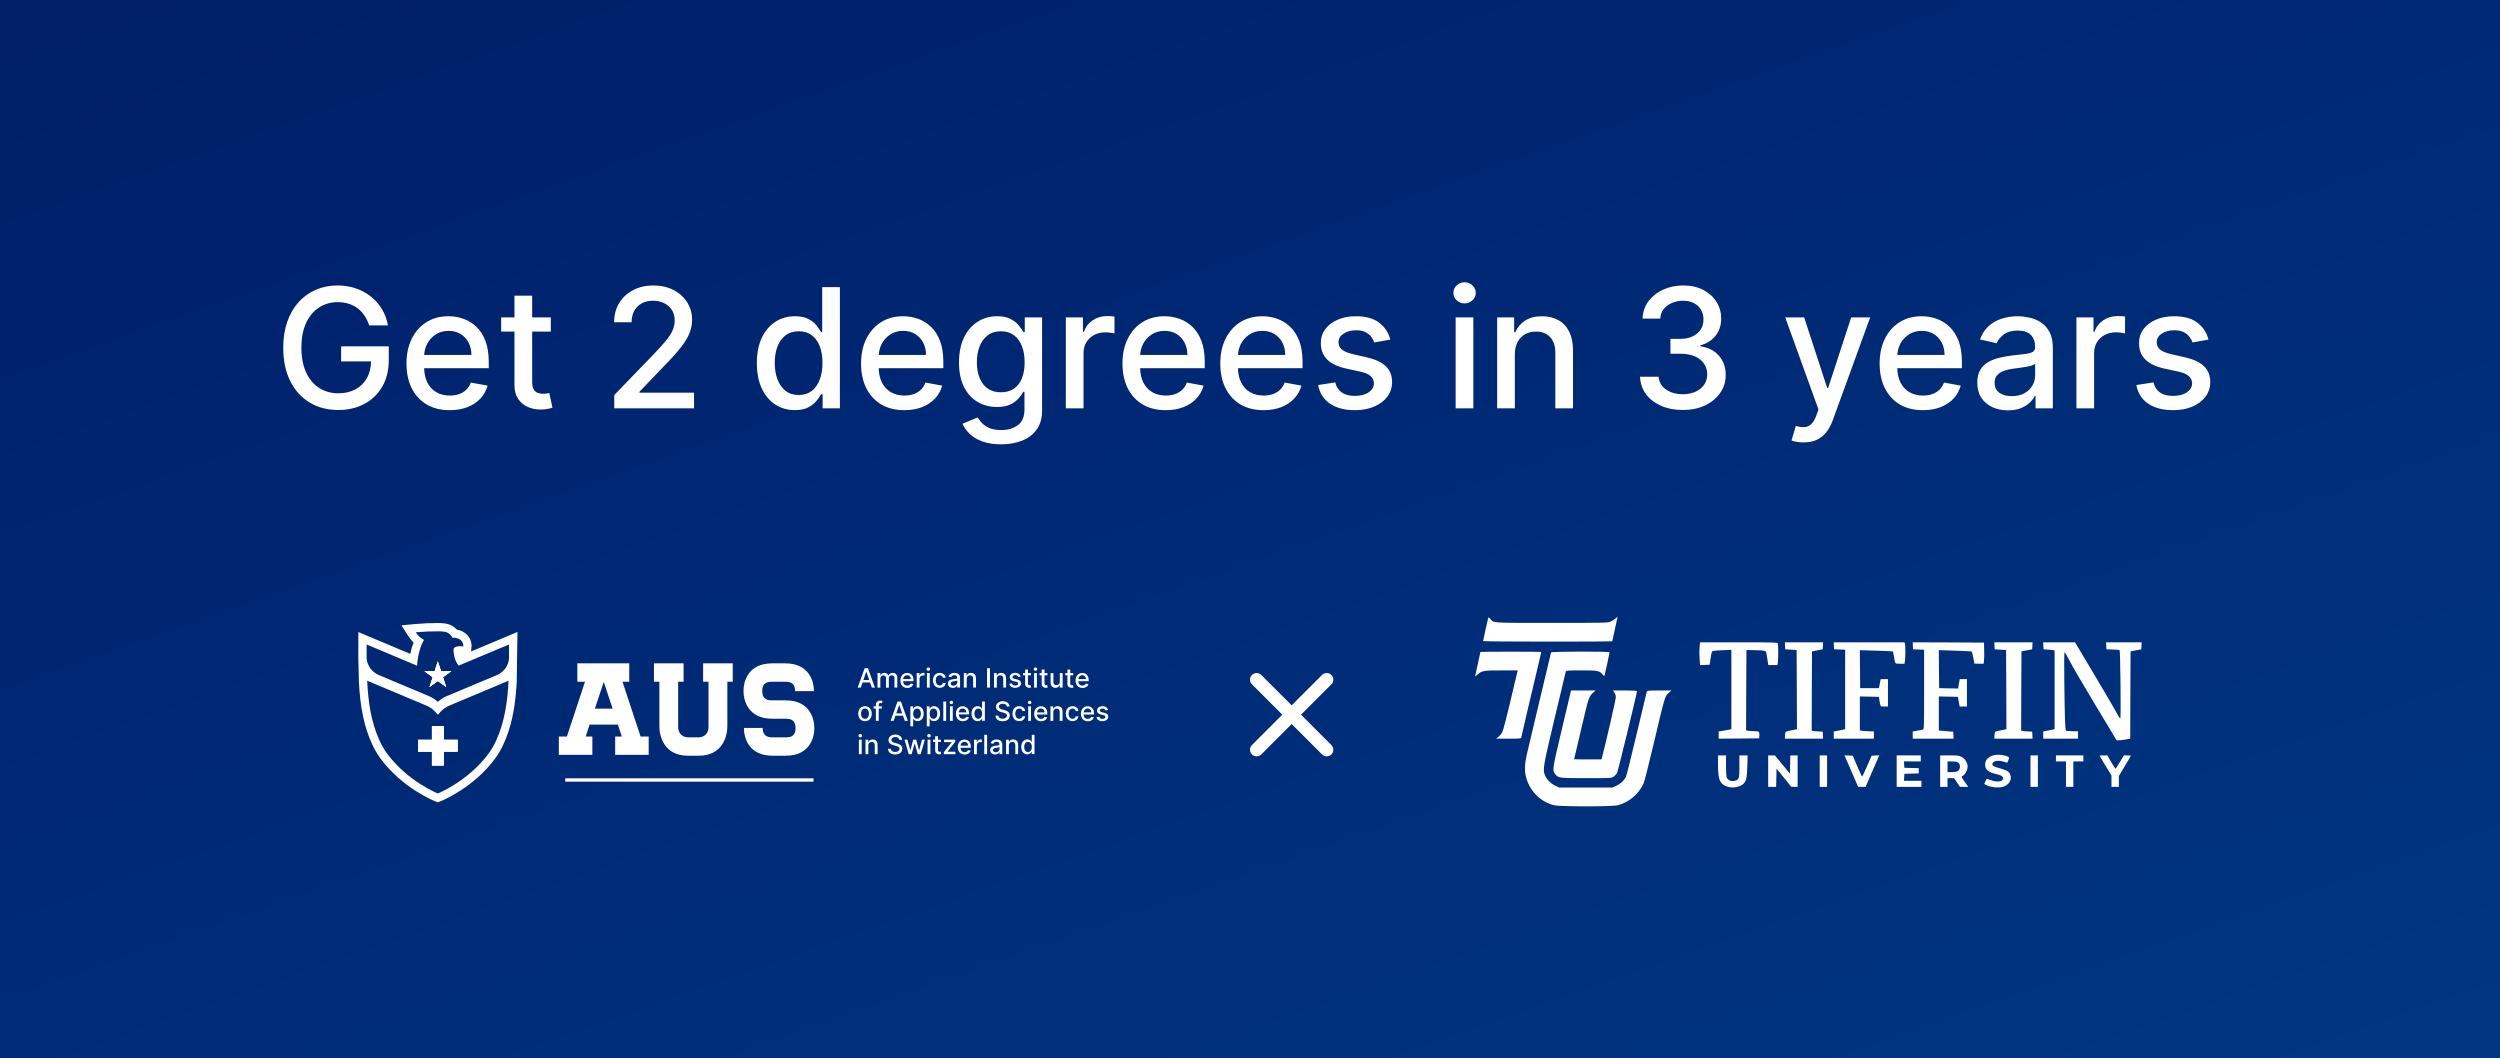 <?xml version="1.0" encoding="UTF-8"?> <svg xmlns="http://www.w3.org/2000/svg" width="300" height="127" viewBox="0 0 300 127" fill="none"><rect x="0" y="0" width="300" height="127" fill="#808080" stroke="none"/><rect width="300" height="127" fill="url(#paint0_linear_369_201)"></rect><g clip-path="url(#clip0_369_201)"><path d="M52.922 80.54H54.158L53.158 81.266L53.54 82.441L52.54 81.715L51.541 82.441L51.923 81.266L50.923 80.54H52.158L52.54 79.365L52.922 80.54Z" fill="white"></path><path d="M60.702 76.423L56.524 78.179L56.579 77.691C56.603 77.428 56.573 77.162 56.491 76.911C56.408 76.659 56.276 76.427 56.101 76.228C55.768 75.867 55.321 75.632 54.835 75.561C54.476 75.163 53.99 74.902 53.46 74.823C53.156 74.779 52.848 74.759 52.54 74.763C51.623 74.763 50.7 74.806 49.798 74.888L48.17 75.038L49.053 76.413C49.217 76.667 49.411 76.9 49.63 77.108C49.457 77.547 49.323 78.001 49.231 78.465L43 75.843V79.026C43 79.049 43.065 81.734 43.065 81.734C43.215 84.896 43.701 87.221 44.64 89.27C44.917 89.883 45.256 90.467 45.652 91.012C48.25 94.54 52.013 96.073 52.168 96.136L52.536 96.283L52.904 96.136C53.064 96.073 56.827 94.54 59.42 91.013C59.817 90.468 60.157 89.884 60.435 89.27C61.302 87.375 61.791 85.182 61.971 82.372C61.998 82.147 62.011 81.92 62.008 81.693L62.095 75.834L60.702 76.423ZM59.54 88.859C59.291 89.412 58.985 89.937 58.629 90.428C56.17 93.766 52.54 95.216 52.54 95.216C52.54 95.216 48.911 93.765 46.452 90.428C46.096 89.937 45.791 89.412 45.541 88.859C44.525 86.637 44.175 84.189 44.064 81.687L51.181 84.679C51.603 84.856 51.979 85.126 52.281 85.469L52.547 85.772L52.813 85.469C53.112 85.127 53.485 84.857 53.904 84.679L61.024 81.686C60.906 84.189 60.553 86.637 59.54 88.859ZM61.085 79.018C61.045 79.452 60.887 79.867 60.63 80.218C60.372 80.569 60.024 80.844 59.623 81.013L53.629 83.524C53.228 83.692 52.859 83.93 52.54 84.226C52.221 83.93 51.852 83.692 51.451 83.524L45.458 81.005C45.059 80.838 44.713 80.566 44.456 80.219C44.199 79.871 44.039 79.462 43.995 79.032V77.338L50.048 79.884C50.145 78.528 50.459 77.49 50.884 76.79C50.476 76.581 50.132 76.266 49.888 75.877C50.761 75.796 51.646 75.756 52.54 75.756C52.795 75.752 53.051 75.768 53.303 75.804C53.512 75.829 53.71 75.908 53.879 76.032C54.048 76.156 54.182 76.322 54.269 76.513C55.713 76.513 55.599 77.577 55.599 77.577C54.967 77.483 54.419 77.594 54.419 77.976C54.419 78.484 54.569 79.306 55.036 79.874L61.085 77.338V79.018ZM53.239 87.13H51.833V88.779H50.172V90.197H51.833V91.858H53.249V90.197H54.91V88.779H53.249L53.239 87.13Z" fill="white"></path><path d="M53.249 88.779V87.118H51.833V88.779H50.172V90.197H51.833V91.858H53.249V90.197H54.91V88.779H53.249Z" fill="white"></path><path d="M53.158 81.266L53.54 82.441L52.54 81.715L51.541 82.441L51.923 81.266L50.923 80.54H52.158L52.54 79.365L52.922 80.54H54.158L53.158 81.266Z" fill="white"></path><path d="M54.91 88.779V90.197H53.249V91.858H51.833V90.197H50.172V88.779H51.833V87.118H53.249V88.779H54.91Z" fill="white"></path><path d="M53.158 81.266L53.54 82.441L52.54 81.715L51.541 82.441L51.923 81.266L50.923 80.54H52.158L52.54 79.365L52.922 80.54H54.158L53.158 81.266Z" fill="white"></path><path d="M84.373 79.603H87.929V81.811H87.282V87.174C87.282 88.33 86.728 90.687 83.837 90.687H82.57C79.679 90.687 79.126 88.33 79.126 87.174V81.811H78.475V79.603H82.03V81.811H81.378V87.174C81.378 88.272 82.159 88.481 82.567 88.481H83.834C84.243 88.481 85.023 88.272 85.023 87.174V81.811H84.373V79.603Z" fill="white"></path><path d="M76.871 88.381L74.699 81.811H75.508V79.603H69.28V81.811H70.2L68.024 88.383H67.058V90.588H71.082V88.381H70.284L70.756 86.949H74.145L74.619 88.381H73.821V90.588H77.841V88.381H76.871ZM71.386 85.038L72.45 81.828L73.514 85.038H71.386Z" fill="white"></path><path d="M97.722 87.376C97.722 88.532 97.168 90.687 94.277 90.687H92.713C89.823 90.687 89.269 88.509 89.269 87.353H91.523C91.523 88.453 92.304 88.481 92.713 88.481H94.277C94.686 88.481 95.466 88.481 95.466 87.376C95.466 86.271 94.686 86.248 94.277 86.248H92.666C89.773 86.248 89.22 84.07 89.22 82.915C89.22 81.759 89.773 79.603 92.666 79.603H94.228C97.121 79.603 97.674 81.782 97.674 82.937H95.413C95.413 81.838 94.632 81.809 94.223 81.809H92.666C92.256 81.809 91.469 81.809 91.469 82.915C91.469 84.02 92.249 84.042 92.666 84.042H94.277C97.168 84.042 97.722 86.221 97.722 87.376Z" fill="white"></path><path d="M97.62 93.397H67.833V93.8H97.62V93.397Z" fill="white"></path><path d="M104.158 80.186H103.759L102.922 82.51H103.295L103.946 80.614H103.965L104.622 82.516H104.994L104.158 80.186ZM103.351 81.601V81.896H104.558V81.601H103.351Z" fill="white"></path><path d="M107.521 80.893C107.469 80.844 107.409 80.806 107.342 80.781C107.276 80.756 107.205 80.744 107.134 80.747C107.02 80.744 106.908 80.773 106.81 80.831C106.722 80.883 106.652 80.961 106.61 81.054H106.593C106.558 80.963 106.497 80.885 106.417 80.829C106.33 80.772 106.227 80.744 106.123 80.747C106.019 80.744 105.915 80.772 105.827 80.828C105.745 80.883 105.683 80.962 105.649 81.054H105.634V80.767H105.302V82.51H105.641V81.436C105.639 81.364 105.657 81.292 105.691 81.228C105.723 81.173 105.769 81.127 105.824 81.095C105.887 81.057 105.961 81.04 106.034 81.046C106.107 81.052 106.177 81.082 106.232 81.13C106.262 81.16 106.285 81.196 106.3 81.235C106.315 81.275 106.322 81.317 106.32 81.359V82.517H106.659V81.4C106.654 81.303 106.687 81.207 106.751 81.134C106.784 81.1 106.824 81.073 106.868 81.055C106.912 81.038 106.96 81.03 107.008 81.033C107.092 81.031 107.174 81.059 107.239 81.111C107.273 81.144 107.3 81.184 107.316 81.229C107.333 81.273 107.339 81.321 107.335 81.368V82.505H107.674V81.341C107.68 81.26 107.67 81.179 107.643 81.102C107.617 81.025 107.575 80.954 107.521 80.893Z" fill="white"></path><path d="M109.623 81.621C109.626 81.485 109.605 81.35 109.559 81.222C109.522 81.121 109.463 81.031 109.387 80.956C109.315 80.888 109.231 80.836 109.138 80.803C109.046 80.77 108.949 80.754 108.852 80.754C108.705 80.749 108.56 80.788 108.434 80.865C108.309 80.942 108.209 81.054 108.146 81.187C108.077 81.335 108.043 81.497 108.046 81.661C108.042 81.824 108.077 81.985 108.146 82.133C108.209 82.263 108.309 82.371 108.433 82.445C108.568 82.521 108.721 82.56 108.876 82.556C108.992 82.557 109.107 82.537 109.215 82.497C109.31 82.462 109.395 82.406 109.464 82.332C109.528 82.262 109.574 82.177 109.597 82.085L109.276 82.026C109.257 82.077 109.226 82.122 109.187 82.159C109.149 82.196 109.104 82.225 109.054 82.243C108.997 82.262 108.937 82.272 108.877 82.271C108.785 82.274 108.693 82.252 108.611 82.207C108.536 82.164 108.476 82.099 108.438 82.021C108.397 81.936 108.377 81.842 108.377 81.747H109.623V81.621ZM108.385 81.488C108.389 81.414 108.408 81.342 108.441 81.276C108.479 81.203 108.535 81.14 108.605 81.095C108.679 81.048 108.766 81.023 108.855 81.025C108.935 81.023 109.015 81.044 109.083 81.086C109.149 81.125 109.202 81.182 109.236 81.25C109.274 81.323 109.293 81.405 109.291 81.488H108.385Z" fill="white"></path><path d="M110.867 80.747H110.792C110.695 80.745 110.599 80.774 110.518 80.828C110.438 80.88 110.378 80.959 110.349 81.05H110.331V80.767H110.004V82.51H110.343V81.447C110.341 81.376 110.359 81.307 110.395 81.247C110.431 81.186 110.483 81.137 110.545 81.105C110.611 81.069 110.684 81.052 110.759 81.053C110.794 81.053 110.828 81.056 110.863 81.061C110.887 81.064 110.912 81.068 110.936 81.074V80.747H110.867Z" fill="white"></path><path d="M111.554 80.153C111.513 80.114 111.459 80.093 111.403 80.093C111.346 80.093 111.292 80.114 111.251 80.153C111.231 80.171 111.215 80.193 111.204 80.218C111.193 80.242 111.188 80.269 111.189 80.296C111.188 80.323 111.193 80.35 111.204 80.374C111.215 80.399 111.231 80.421 111.251 80.439C111.292 80.477 111.346 80.498 111.403 80.498C111.459 80.498 111.513 80.477 111.554 80.439C111.575 80.421 111.591 80.398 111.602 80.374C111.613 80.349 111.618 80.322 111.618 80.295C111.618 80.268 111.612 80.242 111.601 80.217C111.59 80.192 111.574 80.171 111.554 80.153ZM111.231 80.767V82.51H111.57V80.767H111.231Z" fill="white"></path><path d="M113.072 82.121C113.036 82.165 112.99 82.2 112.939 82.223C112.883 82.248 112.823 82.26 112.763 82.259C112.674 82.261 112.586 82.234 112.513 82.183C112.439 82.128 112.382 82.054 112.349 81.968C112.308 81.863 112.288 81.752 112.291 81.639C112.289 81.529 112.309 81.419 112.351 81.316C112.385 81.232 112.442 81.159 112.516 81.105C112.588 81.055 112.675 81.029 112.763 81.032C112.858 81.026 112.95 81.058 113.022 81.119C113.085 81.175 113.129 81.249 113.147 81.331H113.48C113.471 81.219 113.431 81.113 113.365 81.022C113.3 80.934 113.214 80.864 113.114 80.818C113.003 80.768 112.882 80.743 112.76 80.744C112.609 80.741 112.461 80.781 112.332 80.86C112.21 80.937 112.113 81.047 112.052 81.178C111.987 81.325 111.954 81.483 111.954 81.643C111.954 81.804 111.987 81.962 112.052 82.109C112.112 82.239 112.209 82.35 112.331 82.427C112.462 82.506 112.614 82.546 112.767 82.542C112.891 82.545 113.015 82.519 113.127 82.466C113.226 82.419 113.31 82.347 113.372 82.258C113.434 82.168 113.472 82.064 113.482 81.956H113.147C113.135 82.016 113.109 82.072 113.072 82.121Z" fill="white"></path><path d="M115.143 81.042C115.104 80.967 115.046 80.904 114.974 80.859C114.908 80.816 114.833 80.785 114.755 80.77C114.682 80.754 114.608 80.745 114.533 80.744C114.431 80.744 114.33 80.76 114.232 80.79C114.139 80.819 114.052 80.868 113.98 80.933C113.903 81.003 113.846 81.091 113.814 81.19L114.133 81.263C114.161 81.196 114.207 81.138 114.266 81.096C114.343 81.041 114.437 81.015 114.532 81.02C114.622 81.013 114.711 81.042 114.78 81.101C114.809 81.132 114.832 81.168 114.846 81.208C114.861 81.248 114.867 81.29 114.864 81.332V81.34C114.865 81.358 114.862 81.375 114.854 81.39C114.846 81.406 114.834 81.419 114.819 81.428C114.775 81.451 114.727 81.464 114.678 81.468L114.423 81.497C114.341 81.507 114.26 81.522 114.181 81.541C114.105 81.558 114.032 81.586 113.965 81.625C113.902 81.661 113.849 81.713 113.811 81.775C113.771 81.85 113.752 81.934 113.755 82.018C113.752 82.121 113.778 82.221 113.832 82.308C113.884 82.387 113.958 82.449 114.044 82.488C114.138 82.53 114.241 82.551 114.344 82.549C114.428 82.551 114.512 82.537 114.591 82.508C114.654 82.483 114.711 82.448 114.76 82.403C114.801 82.364 114.834 82.319 114.859 82.27H114.872V82.508H115.208V81.351C115.213 81.244 115.19 81.138 115.143 81.042ZM114.869 81.883C114.87 81.95 114.852 82.017 114.818 82.076C114.78 82.137 114.727 82.188 114.663 82.222C114.589 82.261 114.506 82.28 114.423 82.278C114.339 82.281 114.256 82.259 114.186 82.213C114.137 82.173 114.105 82.116 114.097 82.053C114.089 81.991 114.106 81.928 114.145 81.877C114.181 81.838 114.227 81.809 114.278 81.792C114.336 81.772 114.397 81.758 114.458 81.751L114.691 81.718C114.731 81.711 114.77 81.702 114.808 81.691C114.833 81.685 114.857 81.674 114.877 81.658L114.869 81.883Z" fill="white"></path><path d="M117.042 81.04C116.997 80.947 116.925 80.87 116.835 80.819C116.739 80.768 116.631 80.742 116.522 80.744C116.408 80.74 116.295 80.769 116.198 80.829C116.113 80.883 116.046 80.96 116.006 81.052H115.985V80.767H115.661V82.51H116.006V81.476C116.004 81.394 116.023 81.312 116.06 81.239C116.092 81.176 116.143 81.125 116.205 81.09C116.268 81.055 116.34 81.037 116.413 81.038C116.463 81.036 116.512 81.045 116.558 81.064C116.604 81.082 116.645 81.11 116.679 81.146C116.749 81.228 116.784 81.335 116.778 81.442V82.506H117.118V81.403C117.121 81.277 117.095 81.153 117.042 81.04Z" fill="white"></path><path d="M118.795 80.186H118.444V82.51H118.795V80.186Z" fill="white"></path><path d="M120.661 81.04C120.615 80.947 120.543 80.87 120.453 80.819C120.357 80.768 120.25 80.742 120.141 80.744C120.027 80.74 119.914 80.769 119.816 80.829C119.732 80.882 119.666 80.96 119.627 81.052H119.605V80.767H119.28V82.51H119.619V81.476C119.617 81.394 119.635 81.312 119.671 81.239C119.704 81.176 119.755 81.125 119.816 81.09C119.88 81.055 119.952 81.037 120.025 81.038C120.075 81.036 120.124 81.045 120.17 81.064C120.216 81.082 120.257 81.11 120.291 81.146C120.361 81.228 120.396 81.335 120.389 81.442V82.506H120.73V81.403C120.735 81.278 120.712 81.154 120.661 81.04Z" fill="white"></path><path d="M122.409 81.706C122.308 81.617 122.184 81.558 122.052 81.534L121.774 81.472C121.699 81.458 121.627 81.428 121.565 81.384C121.544 81.367 121.528 81.345 121.517 81.321C121.506 81.296 121.5 81.27 121.501 81.243C121.501 81.21 121.51 81.177 121.527 81.148C121.544 81.119 121.568 81.095 121.597 81.078C121.669 81.034 121.753 81.011 121.838 81.014C121.898 81.012 121.958 81.023 122.013 81.048C122.057 81.067 122.096 81.097 122.125 81.135C122.151 81.169 122.172 81.207 122.186 81.247L122.493 81.194C122.463 81.063 122.387 80.947 122.279 80.867C122.148 80.779 121.992 80.736 121.835 80.744C121.715 80.743 121.596 80.765 121.485 80.809C121.391 80.849 121.309 80.911 121.247 80.992C121.19 81.069 121.16 81.162 121.161 81.258C121.158 81.371 121.2 81.482 121.278 81.565C121.378 81.657 121.503 81.719 121.638 81.742L121.933 81.807C122.001 81.818 122.065 81.847 122.118 81.891C122.137 81.907 122.153 81.928 122.163 81.951C122.174 81.974 122.179 81.998 122.179 82.024C122.179 82.058 122.169 82.092 122.152 82.122C122.134 82.152 122.109 82.177 122.08 82.195C122 82.245 121.907 82.269 121.814 82.264C121.726 82.268 121.639 82.246 121.565 82.199C121.5 82.153 121.456 82.084 121.44 82.006L121.112 82.056C121.123 82.128 121.149 82.197 121.188 82.258C121.227 82.32 121.279 82.372 121.339 82.413C121.482 82.502 121.648 82.546 121.816 82.538C121.944 82.541 122.071 82.517 122.189 82.469C122.288 82.429 122.374 82.362 122.439 82.278C122.499 82.197 122.53 82.099 122.529 81.998C122.53 81.944 122.52 81.89 122.5 81.84C122.479 81.789 122.448 81.744 122.409 81.706Z" fill="white"></path><path d="M122.762 80.767V81.04H123.719V80.767H122.762ZM123.685 82.216L123.637 82.226C123.613 82.23 123.589 82.233 123.565 82.232C123.53 82.233 123.495 82.226 123.463 82.214C123.43 82.201 123.403 82.178 123.386 82.147C123.364 82.101 123.354 82.051 123.356 82V80.348H123.017V82.069C123.013 82.163 123.038 82.256 123.089 82.335C123.135 82.403 123.2 82.457 123.276 82.489C123.355 82.523 123.44 82.539 123.525 82.537C123.57 82.536 123.614 82.532 123.658 82.524C123.687 82.518 123.715 82.51 123.742 82.5L123.685 82.216Z" fill="white"></path><path d="M124.411 80.153C124.37 80.114 124.316 80.093 124.26 80.093C124.204 80.093 124.15 80.114 124.109 80.153C124.089 80.171 124.072 80.193 124.061 80.218C124.05 80.242 124.045 80.269 124.045 80.296C124.045 80.323 124.05 80.35 124.061 80.374C124.072 80.399 124.089 80.421 124.109 80.439C124.15 80.477 124.204 80.498 124.26 80.498C124.316 80.498 124.37 80.477 124.411 80.439C124.431 80.421 124.447 80.398 124.458 80.374C124.469 80.349 124.475 80.323 124.475 80.296C124.475 80.269 124.469 80.242 124.458 80.217C124.447 80.193 124.431 80.171 124.411 80.153ZM124.089 80.767V82.51H124.428V80.767H124.089Z" fill="white"></path><path d="M124.746 80.767V81.04H125.698V80.767H124.746ZM125.669 82.216L125.621 82.226C125.597 82.23 125.573 82.233 125.549 82.232C125.514 82.231 125.48 82.223 125.448 82.21C125.415 82.197 125.388 82.174 125.371 82.143C125.349 82.097 125.339 82.047 125.342 81.996V80.348H125.003V82.069C124.998 82.163 125.023 82.256 125.074 82.335C125.121 82.403 125.186 82.457 125.262 82.489C125.34 82.523 125.425 82.539 125.51 82.537C125.555 82.536 125.6 82.532 125.643 82.524C125.672 82.518 125.7 82.51 125.727 82.5L125.669 82.216Z" fill="white"></path><path d="M127.177 80.767V81.788C127.181 81.874 127.16 81.959 127.116 82.033C127.076 82.094 127.022 82.144 126.957 82.178C126.898 82.208 126.833 82.224 126.767 82.225C126.719 82.226 126.672 82.218 126.628 82.2C126.583 82.181 126.543 82.154 126.511 82.119C126.442 82.041 126.407 81.94 126.412 81.836V80.772H126.073V81.881C126.069 82.007 126.094 82.131 126.146 82.244C126.19 82.337 126.26 82.413 126.348 82.465C126.439 82.516 126.541 82.542 126.645 82.54C126.761 82.543 126.876 82.511 126.973 82.447C127.059 82.387 127.125 82.305 127.166 82.21H127.183V82.512H127.517V80.767H127.177Z" fill="white"></path><path d="M127.834 80.767V81.04H128.786V80.767H127.834ZM128.757 82.216L128.709 82.226C128.686 82.23 128.662 82.233 128.638 82.232C128.603 82.233 128.568 82.226 128.535 82.214C128.502 82.201 128.475 82.178 128.459 82.147C128.436 82.102 128.425 82.051 128.428 82V80.348H128.089V82.069C128.085 82.163 128.11 82.256 128.161 82.335C128.207 82.403 128.272 82.457 128.348 82.489C128.427 82.523 128.513 82.539 128.598 82.537C128.643 82.537 128.688 82.532 128.731 82.524C128.76 82.518 128.788 82.51 128.815 82.5L128.757 82.216Z" fill="white"></path><path d="M130.642 81.621C130.645 81.485 130.624 81.35 130.578 81.222C130.541 81.122 130.482 81.031 130.406 80.956C130.334 80.888 130.249 80.836 130.157 80.803C130.065 80.771 129.967 80.754 129.87 80.754C129.723 80.75 129.578 80.789 129.453 80.866C129.328 80.943 129.228 81.054 129.165 81.187C129.095 81.335 129.061 81.497 129.064 81.661C129.061 81.824 129.095 81.985 129.165 82.133C129.228 82.263 129.327 82.371 129.451 82.445C129.586 82.521 129.739 82.56 129.894 82.556C130.01 82.558 130.125 82.538 130.234 82.497C130.329 82.462 130.414 82.406 130.483 82.332C130.547 82.262 130.592 82.177 130.616 82.085L130.294 82.026C130.275 82.077 130.245 82.122 130.206 82.159C130.168 82.196 130.123 82.225 130.073 82.243C130.017 82.262 129.957 82.272 129.898 82.271C129.805 82.274 129.713 82.252 129.632 82.207C129.557 82.163 129.497 82.099 129.459 82.021C129.418 81.935 129.398 81.842 129.399 81.747H130.637L130.642 81.621ZM129.404 81.488C129.407 81.414 129.426 81.342 129.46 81.276C129.498 81.203 129.554 81.141 129.624 81.096C129.698 81.048 129.784 81.023 129.872 81.025C129.951 81.023 130.028 81.043 130.096 81.082C130.164 81.122 130.219 81.18 130.255 81.25C130.293 81.323 130.311 81.405 130.31 81.488H129.404Z" fill="white"></path><path d="M104.51 85.169C104.448 85.038 104.35 84.928 104.227 84.852C104.096 84.779 103.949 84.74 103.799 84.74C103.649 84.74 103.501 84.779 103.371 84.852C103.248 84.929 103.15 85.039 103.087 85.169C103.021 85.317 102.986 85.478 102.986 85.641C102.986 85.804 103.021 85.966 103.087 86.114C103.151 86.244 103.25 86.354 103.373 86.429C103.504 86.503 103.651 86.541 103.801 86.541C103.951 86.541 104.099 86.503 104.23 86.429C104.353 86.354 104.451 86.245 104.513 86.114C104.58 85.966 104.614 85.804 104.614 85.641C104.614 85.478 104.58 85.317 104.513 85.169H104.51ZM104.219 85.949C104.188 86.037 104.135 86.114 104.063 86.173C103.986 86.228 103.893 86.258 103.797 86.258C103.702 86.258 103.609 86.228 103.531 86.173C103.459 86.115 103.405 86.037 103.376 85.949C103.309 85.75 103.309 85.534 103.376 85.335C103.405 85.246 103.459 85.168 103.531 85.109C103.609 85.053 103.702 85.022 103.797 85.022C103.893 85.022 103.986 85.053 104.063 85.109C104.135 85.169 104.189 85.247 104.219 85.335C104.286 85.534 104.286 85.75 104.219 85.949Z" fill="white"></path><path d="M104.836 84.763V85.029H105.82V84.763H104.836ZM105.798 84.089C105.74 84.077 105.682 84.072 105.623 84.073C105.535 84.072 105.447 84.09 105.367 84.127C105.289 84.162 105.223 84.218 105.176 84.29C105.128 84.37 105.104 84.462 105.106 84.556V86.507H105.445V84.603C105.441 84.54 105.46 84.477 105.498 84.427C105.521 84.404 105.549 84.387 105.579 84.376C105.61 84.366 105.642 84.362 105.674 84.365C105.705 84.365 105.736 84.368 105.766 84.375L105.827 84.392L105.905 84.117C105.87 84.105 105.833 84.096 105.796 84.089H105.798Z" fill="white"></path><path d="M108.109 84.182H107.703L106.867 86.506H107.239L107.895 84.603H107.913L108.57 86.506H108.943L108.109 84.182ZM107.302 85.596V85.891H108.509V85.596H107.302Z" fill="white"></path><path d="M110.751 85.154C110.693 85.029 110.601 84.922 110.485 84.847C110.372 84.775 110.241 84.739 110.107 84.74C110.016 84.735 109.924 84.754 109.841 84.794C109.782 84.825 109.73 84.868 109.687 84.92C109.656 84.959 109.627 85.001 109.602 85.045H109.574V84.763H109.242V87.157H109.582V86.226H109.602C109.627 86.273 109.657 86.317 109.69 86.359C109.733 86.411 109.786 86.454 109.847 86.484C109.928 86.523 110.017 86.541 110.106 86.537C110.239 86.539 110.37 86.502 110.481 86.429C110.598 86.354 110.69 86.246 110.747 86.12C110.873 85.809 110.873 85.462 110.747 85.151L110.751 85.154ZM110.449 85.952C110.419 86.038 110.366 86.115 110.295 86.173C110.222 86.225 110.134 86.252 110.044 86.252C109.954 86.252 109.867 86.225 109.794 86.173C109.723 86.117 109.669 86.042 109.638 85.957C109.601 85.854 109.583 85.744 109.585 85.634C109.583 85.526 109.601 85.418 109.638 85.316C109.667 85.233 109.721 85.159 109.791 85.105C109.866 85.055 109.954 85.028 110.044 85.028C110.134 85.028 110.222 85.055 110.296 85.105C110.367 85.161 110.42 85.236 110.45 85.322C110.521 85.524 110.521 85.744 110.45 85.947L110.449 85.952Z" fill="white"></path><path d="M112.723 85.154C112.665 85.029 112.573 84.922 112.457 84.847C112.345 84.775 112.214 84.739 112.081 84.74C111.989 84.736 111.898 84.754 111.815 84.794C111.755 84.825 111.703 84.868 111.661 84.92C111.629 84.96 111.601 85.001 111.575 85.045H111.548V84.763H111.216V87.157H111.556V86.226H111.575C111.601 86.272 111.631 86.317 111.663 86.359C111.706 86.411 111.76 86.454 111.82 86.484C111.901 86.522 111.99 86.541 112.079 86.537C112.213 86.539 112.344 86.502 112.456 86.429C112.569 86.352 112.659 86.245 112.714 86.12C112.781 85.967 112.813 85.802 112.808 85.635C112.815 85.471 112.786 85.306 112.723 85.154ZM112.423 85.952C112.392 86.038 112.338 86.115 112.267 86.173C112.194 86.225 112.106 86.252 112.016 86.252C111.927 86.252 111.839 86.225 111.766 86.173C111.698 86.116 111.647 86.041 111.618 85.957C111.548 85.749 111.548 85.524 111.618 85.316C111.648 85.232 111.702 85.159 111.772 85.105C111.843 85.053 111.929 85.027 112.017 85.029C112.109 85.026 112.199 85.054 112.274 85.108C112.344 85.164 112.397 85.239 112.428 85.324C112.464 85.424 112.481 85.529 112.48 85.634C112.48 85.742 112.46 85.849 112.423 85.949V85.952Z" fill="white"></path><path d="M113.537 84.182H113.198V86.506H113.537V84.182Z" fill="white"></path><path d="M114.316 84.149C114.296 84.129 114.272 84.114 114.246 84.103C114.22 84.093 114.193 84.088 114.165 84.089C114.108 84.088 114.054 84.109 114.013 84.149C113.993 84.167 113.977 84.189 113.967 84.214C113.956 84.238 113.95 84.265 113.95 84.292C113.95 84.319 113.956 84.345 113.967 84.37C113.977 84.394 113.993 84.416 114.013 84.435C114.054 84.474 114.108 84.495 114.165 84.495C114.193 84.495 114.22 84.49 114.246 84.48C114.272 84.47 114.296 84.454 114.316 84.435C114.336 84.417 114.353 84.394 114.364 84.37C114.375 84.345 114.38 84.318 114.38 84.291C114.38 84.264 114.375 84.237 114.364 84.213C114.353 84.188 114.336 84.166 114.316 84.149ZM113.993 84.763V86.506H114.333V84.763H113.993Z" fill="white"></path><path d="M116.288 85.617C116.291 85.481 116.27 85.346 116.226 85.218C116.188 85.117 116.129 85.026 116.052 84.952C115.981 84.883 115.896 84.831 115.803 84.798C115.711 84.766 115.614 84.75 115.517 84.75C115.371 84.744 115.226 84.781 115.1 84.856C114.974 84.931 114.873 85.042 114.81 85.174C114.741 85.322 114.706 85.483 114.71 85.646C114.706 85.809 114.74 85.971 114.81 86.118C114.873 86.248 114.973 86.357 115.097 86.431C115.231 86.507 115.385 86.546 115.54 86.541C115.655 86.543 115.77 86.524 115.879 86.484C115.973 86.448 116.058 86.392 116.127 86.319C116.196 86.248 116.246 86.161 116.272 86.066L115.952 86.009C115.932 86.059 115.902 86.105 115.863 86.142C115.825 86.179 115.779 86.207 115.73 86.226C115.673 86.245 115.613 86.254 115.553 86.254C115.462 86.255 115.373 86.233 115.294 86.189C115.219 86.145 115.159 86.08 115.121 86.002C115.08 85.917 115.059 85.823 115.06 85.728H116.298L116.288 85.617ZM115.052 85.484C115.055 85.411 115.073 85.339 115.106 85.274C115.144 85.2 115.2 85.137 115.27 85.091C115.344 85.044 115.431 85.02 115.52 85.022C115.6 85.021 115.68 85.041 115.75 85.082C115.814 85.122 115.867 85.178 115.901 85.246C115.939 85.319 115.958 85.401 115.956 85.484H115.052Z" fill="white"></path><path d="M117.844 84.182V85.045H117.823C117.797 85.001 117.769 84.96 117.738 84.92C117.696 84.868 117.643 84.825 117.584 84.794C117.501 84.754 117.409 84.736 117.318 84.74C117.185 84.739 117.055 84.776 116.943 84.847C116.826 84.921 116.734 85.028 116.677 85.154C116.609 85.306 116.576 85.472 116.581 85.638C116.577 85.804 116.609 85.97 116.675 86.122C116.732 86.248 116.822 86.356 116.937 86.432C117.049 86.504 117.18 86.542 117.314 86.54C117.405 86.545 117.497 86.526 117.58 86.487C117.64 86.456 117.693 86.414 117.736 86.362C117.77 86.32 117.8 86.276 117.824 86.228H117.853V86.495H118.185V84.182H117.844ZM117.796 85.957C117.766 86.042 117.713 86.117 117.642 86.173C117.569 86.225 117.481 86.252 117.391 86.252C117.302 86.252 117.214 86.225 117.141 86.173C117.07 86.115 117.016 86.038 116.985 85.952C116.949 85.851 116.932 85.744 116.933 85.637C116.932 85.531 116.949 85.426 116.985 85.327C117.015 85.242 117.069 85.166 117.139 85.11C117.213 85.056 117.303 85.028 117.395 85.032C117.484 85.028 117.571 85.055 117.643 85.108C117.714 85.162 117.767 85.235 117.798 85.319C117.868 85.527 117.868 85.752 117.798 85.96L117.796 85.957Z" fill="white"></path><path d="M121.117 85.596C121.078 85.52 121.022 85.454 120.955 85.401C120.888 85.351 120.816 85.309 120.738 85.279C120.664 85.249 120.588 85.224 120.511 85.205L120.283 85.146C120.238 85.134 120.19 85.12 120.141 85.102C120.094 85.085 120.05 85.063 120.008 85.036C119.967 85.01 119.932 84.976 119.905 84.935C119.878 84.892 119.864 84.843 119.866 84.792C119.865 84.729 119.885 84.667 119.923 84.615C119.965 84.561 120.021 84.519 120.085 84.493C120.163 84.461 120.248 84.446 120.332 84.448C120.449 84.443 120.565 84.474 120.663 84.537C120.706 84.565 120.741 84.601 120.767 84.645C120.793 84.688 120.809 84.737 120.814 84.787H121.151C121.151 84.668 121.113 84.551 121.042 84.454C120.969 84.355 120.871 84.277 120.758 84.227C120.626 84.17 120.484 84.142 120.34 84.145C120.196 84.142 120.053 84.171 119.92 84.228C119.8 84.281 119.696 84.364 119.62 84.471C119.547 84.573 119.508 84.696 119.51 84.822C119.508 84.895 119.521 84.968 119.549 85.035C119.577 85.103 119.62 85.163 119.674 85.213C119.802 85.321 119.953 85.397 120.116 85.436L120.391 85.51C120.467 85.53 120.542 85.555 120.614 85.586C120.674 85.611 120.728 85.648 120.772 85.695C120.812 85.742 120.833 85.802 120.831 85.864C120.832 85.936 120.809 86.006 120.765 86.062C120.716 86.122 120.653 86.168 120.581 86.195C120.496 86.229 120.406 86.245 120.315 86.243C120.23 86.244 120.146 86.23 120.066 86.202C119.995 86.178 119.931 86.135 119.882 86.078C119.832 86.019 119.803 85.946 119.799 85.87H119.448C119.452 85.999 119.493 86.125 119.566 86.233C119.642 86.336 119.745 86.416 119.863 86.465C120.006 86.523 120.159 86.551 120.314 86.548C120.473 86.552 120.632 86.522 120.779 86.459C120.898 86.407 120.999 86.324 121.073 86.218C121.141 86.114 121.176 85.991 121.174 85.867C121.179 85.773 121.159 85.68 121.117 85.596Z" fill="white"></path><path d="M122.614 86.115C122.579 86.16 122.533 86.196 122.481 86.219C122.426 86.243 122.367 86.254 122.307 86.254C122.217 86.256 122.129 86.229 122.056 86.178C121.982 86.123 121.925 86.049 121.892 85.964C121.851 85.859 121.832 85.747 121.835 85.634C121.832 85.524 121.852 85.414 121.893 85.312C121.927 85.228 121.985 85.154 122.058 85.101C122.131 85.051 122.218 85.025 122.307 85.026C122.404 85.02 122.499 85.052 122.573 85.115C122.635 85.171 122.678 85.244 122.697 85.326H123.028C123.017 85.215 122.978 85.109 122.913 85.018C122.846 84.929 122.758 84.858 122.655 84.814C122.544 84.763 122.423 84.738 122.3 84.74C122.15 84.737 122.002 84.777 121.873 84.855C121.752 84.932 121.654 85.042 121.592 85.173C121.527 85.319 121.494 85.478 121.494 85.638C121.494 85.798 121.527 85.957 121.592 86.103C121.652 86.235 121.75 86.345 121.872 86.423C122.003 86.502 122.154 86.541 122.307 86.537C122.431 86.54 122.555 86.514 122.667 86.461C122.766 86.414 122.851 86.342 122.913 86.252C122.975 86.163 123.013 86.059 123.024 85.951H122.693C122.68 86.011 122.653 86.067 122.614 86.115Z" fill="white"></path><path d="M123.707 84.149C123.687 84.129 123.664 84.114 123.638 84.103C123.611 84.093 123.584 84.088 123.556 84.089C123.499 84.088 123.445 84.109 123.404 84.149C123.384 84.167 123.369 84.189 123.358 84.214C123.347 84.238 123.341 84.265 123.341 84.292C123.341 84.319 123.347 84.345 123.358 84.37C123.369 84.394 123.384 84.416 123.404 84.435C123.445 84.474 123.499 84.495 123.556 84.495C123.584 84.495 123.611 84.49 123.638 84.48C123.664 84.47 123.687 84.454 123.707 84.435C123.728 84.417 123.744 84.394 123.755 84.37C123.766 84.345 123.771 84.318 123.771 84.291C123.771 84.264 123.766 84.237 123.755 84.213C123.744 84.188 123.728 84.166 123.707 84.149ZM123.385 84.763V86.506H123.719V84.763H123.385Z" fill="white"></path><path d="M125.679 85.617C125.682 85.481 125.661 85.346 125.617 85.218C125.579 85.117 125.52 85.026 125.443 84.952C125.372 84.883 125.287 84.831 125.194 84.798C125.102 84.766 125.005 84.749 124.908 84.75C124.761 84.745 124.615 84.783 124.49 84.86C124.364 84.937 124.264 85.05 124.202 85.183C124.133 85.331 124.099 85.492 124.102 85.655C124.098 85.818 124.132 85.98 124.202 86.127C124.265 86.257 124.365 86.366 124.489 86.44C124.624 86.517 124.777 86.555 124.932 86.55C125.048 86.552 125.163 86.533 125.271 86.493C125.365 86.457 125.45 86.401 125.52 86.328C125.584 86.257 125.63 86.172 125.653 86.08L125.332 86.022C125.312 86.073 125.282 86.118 125.243 86.155C125.205 86.192 125.16 86.221 125.11 86.239C125.053 86.258 124.993 86.268 124.933 86.267C124.843 86.269 124.753 86.246 124.674 86.202C124.599 86.158 124.539 86.094 124.501 86.016C124.46 85.93 124.439 85.837 124.44 85.742H125.678L125.679 85.617ZM124.443 85.484C124.446 85.411 124.464 85.339 124.497 85.274C124.535 85.2 124.591 85.137 124.661 85.091C124.735 85.044 124.822 85.02 124.911 85.022C124.992 85.021 125.071 85.041 125.141 85.082C125.206 85.122 125.258 85.178 125.292 85.246C125.33 85.319 125.349 85.401 125.347 85.484H124.443Z" fill="white"></path><path d="M127.443 85.036C127.398 84.942 127.326 84.865 127.235 84.815C127.139 84.764 127.032 84.738 126.923 84.74C126.809 84.736 126.696 84.765 126.598 84.824C126.514 84.877 126.449 84.955 126.409 85.046H126.379V84.763H126.054V86.506H126.394V85.472C126.391 85.39 126.409 85.309 126.445 85.235C126.478 85.172 126.529 85.12 126.59 85.085C126.655 85.051 126.726 85.033 126.799 85.034C126.849 85.032 126.898 85.041 126.944 85.059C126.99 85.078 127.031 85.106 127.065 85.142C127.136 85.224 127.171 85.331 127.165 85.439V86.502H127.504V85.401C127.513 85.276 127.492 85.151 127.443 85.036Z" fill="white"></path><path d="M129.012 86.115C128.976 86.16 128.931 86.196 128.879 86.219C128.823 86.243 128.764 86.254 128.703 86.254C128.614 86.256 128.527 86.229 128.453 86.178C128.38 86.123 128.323 86.049 128.29 85.964C128.249 85.859 128.229 85.747 128.231 85.634C128.229 85.524 128.249 85.415 128.29 85.312C128.324 85.227 128.382 85.154 128.456 85.101C128.529 85.051 128.615 85.025 128.703 85.026C128.798 85.021 128.891 85.053 128.963 85.115C129.025 85.171 129.069 85.244 129.088 85.326H129.418C129.408 85.215 129.368 85.109 129.303 85.018C129.238 84.93 129.152 84.859 129.052 84.814C128.941 84.763 128.82 84.738 128.698 84.74C128.547 84.737 128.399 84.777 128.27 84.855C128.148 84.932 128.05 85.042 127.988 85.173C127.923 85.319 127.89 85.478 127.89 85.638C127.89 85.798 127.923 85.957 127.988 86.103C128.049 86.234 128.146 86.345 128.267 86.423C128.398 86.502 128.549 86.541 128.702 86.537C128.827 86.54 128.95 86.514 129.062 86.461C129.16 86.415 129.243 86.344 129.305 86.256C129.367 86.167 129.405 86.063 129.415 85.955H129.085C129.073 86.013 129.048 86.068 129.012 86.115Z" fill="white"></path><path d="M131.28 85.617C131.283 85.481 131.262 85.346 131.218 85.218C131.18 85.117 131.121 85.026 131.044 84.952C130.973 84.883 130.888 84.831 130.795 84.798C130.703 84.766 130.607 84.749 130.509 84.75C130.36 84.746 130.213 84.786 130.085 84.864C129.963 84.942 129.866 85.052 129.804 85.183C129.734 85.331 129.7 85.492 129.703 85.655C129.699 85.819 129.734 85.98 129.804 86.127C129.867 86.257 129.966 86.366 130.09 86.44C130.225 86.517 130.378 86.555 130.533 86.55C130.649 86.553 130.765 86.533 130.874 86.493C130.967 86.457 131.052 86.4 131.122 86.328C131.186 86.257 131.231 86.172 131.255 86.08L130.935 86.022C130.915 86.073 130.885 86.118 130.846 86.155C130.808 86.192 130.762 86.221 130.713 86.239C130.656 86.258 130.597 86.268 130.537 86.267C130.444 86.27 130.352 86.247 130.271 86.202C130.196 86.158 130.136 86.094 130.098 86.016C130.057 85.93 130.036 85.837 130.037 85.742H131.275L131.28 85.617ZM130.044 85.484C130.047 85.409 130.067 85.335 130.102 85.268C130.139 85.194 130.195 85.131 130.265 85.086C130.339 85.039 130.426 85.015 130.515 85.017C130.595 85.015 130.675 85.036 130.745 85.077C130.811 85.117 130.865 85.175 130.9 85.244C130.938 85.318 130.957 85.4 130.955 85.483L130.044 85.484Z" fill="white"></path><path d="M132.882 85.702C132.779 85.615 132.655 85.557 132.523 85.534L132.246 85.471C132.171 85.457 132.099 85.427 132.037 85.383C132.017 85.367 132.001 85.347 131.99 85.324C131.978 85.301 131.972 85.275 131.972 85.25C131.973 85.216 131.982 85.183 131.999 85.154C132.016 85.125 132.04 85.101 132.069 85.084C132.141 85.039 132.225 85.017 132.31 85.02C132.37 85.018 132.43 85.03 132.485 85.054C132.529 85.075 132.567 85.105 132.597 85.142C132.624 85.175 132.645 85.213 132.658 85.254L132.965 85.199C132.935 85.067 132.859 84.951 132.751 84.87C132.62 84.781 132.464 84.738 132.306 84.747C132.186 84.745 132.068 84.767 131.957 84.812C131.863 84.85 131.781 84.913 131.719 84.993C131.663 85.07 131.632 85.163 131.633 85.259C131.631 85.316 131.64 85.372 131.66 85.425C131.68 85.477 131.711 85.526 131.75 85.566C131.85 85.66 131.975 85.722 132.11 85.745L132.406 85.808C132.473 85.821 132.536 85.85 132.59 85.892C132.609 85.909 132.625 85.929 132.635 85.952C132.646 85.975 132.651 86 132.652 86.025C132.651 86.06 132.641 86.093 132.624 86.123C132.606 86.153 132.581 86.178 132.552 86.195C132.473 86.246 132.38 86.27 132.286 86.266C132.198 86.269 132.112 86.247 132.037 86.201C131.972 86.154 131.927 86.085 131.911 86.007L131.584 86.057C131.595 86.129 131.621 86.197 131.66 86.259C131.699 86.32 131.75 86.373 131.81 86.413C131.953 86.502 132.12 86.546 132.289 86.538C132.416 86.541 132.542 86.518 132.66 86.469C132.759 86.43 132.846 86.364 132.911 86.279C132.97 86.198 133.002 86.1 133.001 86C133.003 85.945 132.993 85.89 132.973 85.838C132.952 85.787 132.921 85.741 132.882 85.702Z" fill="white"></path><path d="M103.388 88.144C103.347 88.104 103.293 88.083 103.236 88.084C103.208 88.083 103.18 88.088 103.154 88.098C103.128 88.109 103.105 88.124 103.085 88.144C103.065 88.162 103.049 88.184 103.038 88.209C103.027 88.233 103.022 88.26 103.022 88.287C103.022 88.314 103.027 88.341 103.038 88.365C103.049 88.39 103.065 88.412 103.085 88.429C103.105 88.449 103.128 88.464 103.154 88.475C103.18 88.485 103.208 88.49 103.236 88.489C103.293 88.49 103.347 88.469 103.388 88.429C103.408 88.411 103.423 88.389 103.434 88.365C103.445 88.34 103.451 88.313 103.451 88.286C103.451 88.26 103.445 88.233 103.434 88.208C103.423 88.184 103.408 88.162 103.388 88.144ZM103.065 88.758V90.501H103.404V88.758H103.065Z" fill="white"></path><path d="M105.242 89.03C105.197 88.937 105.124 88.86 105.034 88.81C104.938 88.759 104.831 88.733 104.722 88.735C104.607 88.731 104.494 88.76 104.396 88.819C104.313 88.874 104.247 88.951 104.207 89.042H104.186V88.758H103.86V90.501H104.199V89.467C104.197 89.385 104.215 89.303 104.252 89.23C104.285 89.168 104.335 89.116 104.396 89.081C104.46 89.046 104.533 89.028 104.606 89.029C104.655 89.027 104.705 89.036 104.751 89.054C104.796 89.073 104.838 89.101 104.872 89.137C104.942 89.219 104.977 89.326 104.97 89.433V90.497H105.311V89.391C105.316 89.267 105.292 89.144 105.242 89.03Z" fill="white"></path><path d="M108.219 89.59C108.179 89.517 108.124 89.452 108.058 89.401C107.991 89.351 107.918 89.31 107.84 89.279C107.766 89.249 107.69 89.225 107.613 89.206L107.385 89.146C107.337 89.135 107.29 89.12 107.244 89.102C107.198 89.085 107.153 89.063 107.111 89.036C107.07 89.01 107.034 88.976 107.008 88.935C106.982 88.892 106.968 88.843 106.969 88.792C106.968 88.729 106.988 88.666 107.026 88.615C107.068 88.561 107.123 88.519 107.187 88.493C107.266 88.462 107.35 88.447 107.435 88.448C107.552 88.444 107.668 88.475 107.767 88.537C107.809 88.565 107.845 88.602 107.87 88.646C107.896 88.689 107.912 88.738 107.916 88.788H108.255C108.253 88.669 108.215 88.553 108.146 88.456C108.073 88.356 107.974 88.278 107.86 88.229C107.729 88.171 107.587 88.142 107.444 88.145C107.299 88.142 107.156 88.171 107.024 88.229C106.906 88.278 106.804 88.359 106.728 88.463C106.655 88.564 106.617 88.687 106.619 88.812C106.616 88.885 106.629 88.958 106.657 89.026C106.685 89.093 106.728 89.154 106.782 89.203C106.91 89.312 107.061 89.388 107.224 89.427L107.498 89.501C107.575 89.521 107.65 89.547 107.723 89.578C107.783 89.602 107.837 89.639 107.881 89.686C107.921 89.734 107.941 89.794 107.939 89.856C107.94 89.928 107.917 89.998 107.872 90.054C107.824 90.114 107.76 90.16 107.689 90.187C107.604 90.22 107.513 90.235 107.423 90.234C107.338 90.235 107.254 90.221 107.174 90.194C107.103 90.169 107.039 90.127 106.989 90.07C106.94 90.011 106.911 89.937 106.907 89.86H106.552C106.556 89.99 106.597 90.116 106.67 90.223C106.745 90.326 106.847 90.406 106.964 90.455C107.259 90.568 107.585 90.568 107.88 90.455C107.999 90.403 108.101 90.319 108.174 90.213C108.242 90.109 108.278 89.986 108.276 89.862C108.281 89.768 108.261 89.674 108.219 89.59Z" fill="white"></path><path d="M110.638 88.758L110.298 90.033H110.282L109.941 88.758H109.59L109.247 90.038H109.23L108.888 88.758H108.538L109.05 90.501H109.396L109.75 89.243H109.776L110.13 90.501H110.476L110.988 88.758H110.638Z" fill="white"></path><path d="M111.633 88.144C111.592 88.104 111.538 88.083 111.481 88.084C111.453 88.083 111.425 88.088 111.399 88.098C111.373 88.109 111.35 88.124 111.33 88.144C111.309 88.162 111.293 88.184 111.283 88.209C111.272 88.233 111.267 88.26 111.267 88.287C111.267 88.314 111.272 88.341 111.283 88.365C111.293 88.39 111.309 88.412 111.33 88.429C111.35 88.449 111.373 88.464 111.399 88.475C111.425 88.485 111.453 88.49 111.481 88.489C111.538 88.49 111.592 88.469 111.633 88.429C111.652 88.411 111.668 88.389 111.679 88.365C111.69 88.34 111.695 88.313 111.695 88.286C111.695 88.26 111.69 88.233 111.679 88.208C111.668 88.184 111.652 88.162 111.633 88.144ZM111.31 88.758V90.501H111.649V88.758H111.31Z" fill="white"></path><path d="M111.966 88.758V89.03H112.919V88.758H111.966ZM112.889 90.207L112.841 90.217C112.818 90.219 112.794 90.219 112.77 90.217C112.735 90.217 112.7 90.211 112.667 90.199C112.635 90.187 112.608 90.164 112.591 90.133C112.568 90.087 112.558 90.035 112.561 89.984V88.34H112.222V90.056C112.217 90.15 112.242 90.243 112.294 90.322C112.34 90.391 112.405 90.445 112.481 90.477C112.559 90.511 112.644 90.527 112.73 90.524C112.774 90.524 112.819 90.52 112.863 90.512C112.891 90.506 112.919 90.498 112.946 90.488L112.889 90.207Z" fill="white"></path><path d="M113.716 90.206V90.19L114.625 89.005V88.758H113.288V89.053H114.202V89.069L113.256 90.269V90.501H114.657V90.206H113.716Z" fill="white"></path><path d="M116.505 89.612C116.508 89.476 116.487 89.341 116.443 89.213C116.405 89.112 116.345 89.021 116.268 88.947C116.197 88.879 116.113 88.826 116.02 88.794C115.928 88.761 115.831 88.744 115.734 88.745C115.587 88.74 115.441 88.778 115.316 88.855C115.19 88.932 115.09 89.044 115.028 89.178C114.962 89.327 114.928 89.488 114.928 89.651C114.928 89.814 114.962 89.975 115.028 90.124C115.091 90.253 115.191 90.362 115.315 90.436C115.45 90.512 115.603 90.55 115.758 90.546C115.873 90.548 115.988 90.528 116.097 90.488C116.191 90.453 116.276 90.396 116.346 90.323C116.41 90.253 116.456 90.168 116.479 90.076L116.158 90.017C116.138 90.067 116.108 90.113 116.069 90.15C116.031 90.187 115.986 90.216 115.936 90.234C115.879 90.253 115.819 90.263 115.759 90.262C115.669 90.264 115.579 90.242 115.5 90.198C115.425 90.154 115.364 90.089 115.327 90.01C115.286 89.926 115.265 89.832 115.266 89.738H116.504L116.505 89.612ZM115.268 89.479C115.271 89.405 115.29 89.334 115.323 89.268C115.36 89.195 115.417 89.132 115.487 89.088C115.561 89.04 115.648 89.015 115.737 89.017C115.817 89.015 115.896 89.036 115.965 89.077C116.031 89.117 116.084 89.174 116.118 89.242C116.156 89.315 116.175 89.396 116.173 89.479H115.268Z" fill="white"></path><path d="M117.747 88.734H117.673C117.575 88.732 117.479 88.76 117.399 88.815C117.319 88.867 117.259 88.946 117.23 89.037H117.211V88.759H116.884V90.502H117.223V89.439C117.222 89.367 117.24 89.296 117.278 89.235C117.315 89.179 117.366 89.133 117.425 89.102C117.491 89.068 117.565 89.051 117.639 89.052C117.675 89.052 117.71 89.055 117.744 89.06C117.769 89.063 117.793 89.067 117.816 89.073V88.749L117.747 88.734Z" fill="white"></path><path d="M118.451 88.177H118.111V90.501H118.451V88.177Z" fill="white"></path><path d="M120.209 89.033C120.17 88.959 120.112 88.895 120.041 88.85C119.974 88.806 119.899 88.776 119.82 88.76C119.747 88.744 119.673 88.736 119.598 88.735C119.496 88.734 119.395 88.75 119.298 88.78C119.204 88.809 119.118 88.858 119.045 88.923C118.969 88.993 118.912 89.082 118.879 89.181L119.198 89.254C119.226 89.187 119.272 89.129 119.331 89.086C119.409 89.032 119.502 89.006 119.597 89.01C119.687 89.004 119.777 89.033 119.846 89.092C119.875 89.122 119.897 89.158 119.911 89.198C119.926 89.237 119.932 89.28 119.929 89.322V89.331C119.931 89.348 119.927 89.366 119.919 89.381C119.911 89.397 119.899 89.41 119.884 89.419C119.84 89.442 119.792 89.455 119.743 89.459L119.489 89.488C119.407 89.497 119.326 89.511 119.246 89.53C119.17 89.548 119.098 89.577 119.03 89.615C118.967 89.651 118.914 89.703 118.876 89.766C118.836 89.841 118.817 89.924 118.82 90.009C118.817 90.111 118.844 90.212 118.897 90.299C118.95 90.378 119.023 90.44 119.109 90.479C119.203 90.52 119.306 90.541 119.409 90.54C119.494 90.542 119.578 90.528 119.657 90.499C119.719 90.474 119.777 90.438 119.826 90.392C119.866 90.354 119.9 90.309 119.924 90.259H119.939V90.497H120.27V89.34C120.275 89.234 120.254 89.129 120.209 89.033ZM119.936 89.874C119.936 89.941 119.917 90.008 119.883 90.066C119.846 90.128 119.793 90.178 119.73 90.213C119.655 90.252 119.572 90.271 119.488 90.269C119.404 90.271 119.322 90.249 119.251 90.203C119.221 90.182 119.196 90.154 119.18 90.12C119.163 90.087 119.156 90.05 119.158 90.013C119.155 89.96 119.173 89.909 119.206 89.868C119.242 89.829 119.288 89.799 119.339 89.783C119.397 89.762 119.458 89.749 119.52 89.742L119.624 89.727L119.756 89.707C119.796 89.701 119.835 89.693 119.874 89.682C119.899 89.676 119.923 89.664 119.944 89.647L119.936 89.874Z" fill="white"></path><path d="M122.108 89.03C122.063 88.937 121.99 88.86 121.9 88.81C121.804 88.758 121.696 88.733 121.588 88.735C121.474 88.731 121.361 88.76 121.263 88.819C121.179 88.873 121.113 88.951 121.074 89.042H121.06V88.758H120.727V90.501H121.066V89.467C121.064 89.385 121.082 89.303 121.118 89.23C121.151 89.167 121.201 89.115 121.263 89.081C121.327 89.046 121.399 89.028 121.472 89.029C121.521 89.027 121.571 89.036 121.616 89.054C121.662 89.073 121.704 89.101 121.738 89.137C121.808 89.219 121.844 89.325 121.838 89.433V90.497H122.177V89.391C122.182 89.267 122.158 89.144 122.108 89.03Z" fill="white"></path><path d="M123.812 88.177V89.041H123.792C123.767 88.995 123.738 88.95 123.706 88.908C123.664 88.856 123.612 88.813 123.552 88.783C123.469 88.743 123.378 88.724 123.286 88.729C123.152 88.727 123.021 88.764 122.909 88.836C122.793 88.911 122.701 89.018 122.643 89.144C122.518 89.454 122.518 89.8 122.643 90.11C122.699 90.236 122.789 90.344 122.903 90.42C123.014 90.493 123.146 90.531 123.279 90.529C123.368 90.532 123.457 90.514 123.537 90.476C123.598 90.445 123.652 90.403 123.695 90.351C123.728 90.309 123.758 90.265 123.783 90.218H123.811V90.484H124.142V88.177H123.812ZM123.766 89.952C123.736 90.037 123.682 90.112 123.612 90.169C123.538 90.22 123.45 90.248 123.36 90.248C123.27 90.248 123.183 90.22 123.109 90.169C123.038 90.111 122.984 90.034 122.955 89.948C122.886 89.746 122.886 89.527 122.955 89.324C122.985 89.239 123.038 89.164 123.109 89.108C123.183 89.057 123.271 89.03 123.362 89.03C123.452 89.03 123.54 89.057 123.614 89.108C123.685 89.162 123.738 89.236 123.767 89.32C123.804 89.422 123.821 89.53 123.819 89.638C123.82 89.745 123.802 89.851 123.766 89.952Z" fill="white"></path></g><path d="M159.767 80.995C159.618 80.846 159.416 80.763 159.206 80.763C158.995 80.763 158.793 80.846 158.644 80.995L155 84.639L151.356 80.995C151.207 80.846 151.005 80.763 150.794 80.763C150.584 80.763 150.382 80.846 150.233 80.995C150.084 81.144 150 81.346 150 81.557C150 81.768 150.084 81.97 150.233 82.119L153.876 85.763L150.233 89.406C150.084 89.555 150 89.757 150 89.968C150 90.179 150.084 90.381 150.233 90.53C150.382 90.679 150.584 90.763 150.794 90.763C151.005 90.763 151.207 90.679 151.356 90.53L155 86.886L158.644 90.53C158.793 90.679 158.995 90.763 159.206 90.763C159.416 90.763 159.618 90.679 159.767 90.53C159.916 90.381 160 90.179 160 89.968C160 89.757 159.916 89.555 159.767 89.406L156.124 85.763L159.767 82.119C159.916 81.97 160 81.768 160 81.557C160 81.346 159.916 81.144 159.767 80.995Z" fill="white"></path><path d="M178.582 74.169C178.518 74.377 177.972 76.851 177.972 76.931C177.972 76.963 181.457 76.996 185.721 76.996C189.985 76.996 193.471 76.979 193.471 76.955C193.471 76.915 193.96 74.675 194.073 74.193L194.121 74L193.856 74.225C193.711 74.353 193.446 74.514 193.27 74.594C192.965 74.739 192.555 74.747 186.219 74.747C178.847 74.747 179.257 74.771 178.831 74.265C178.654 74.064 178.622 74.048 178.582 74.169Z" fill="white"></path><path d="M203.95 77.638C203.918 77.951 203.918 78.569 203.95 79.011L204.007 79.814L204.585 79.79L205.155 79.766L205.275 78.971C205.372 78.312 205.42 78.168 205.556 78.12C205.645 78.088 206.175 78.047 206.745 78.023L207.765 77.983V82.745V87.499L207.387 87.58C207.171 87.628 206.833 87.684 206.625 87.716L206.239 87.772V88.206V88.64L208.672 88.624L211.098 88.6L211.122 88.367C211.138 88.246 211.13 88.053 211.106 87.949C211.057 87.78 211.001 87.756 210.712 87.756C210.527 87.756 210.182 87.732 209.949 87.708L209.532 87.652L209.548 82.826L209.572 77.999L210.535 78.023C211.909 78.055 211.917 78.064 211.981 78.465C212.013 78.65 212.069 79.027 212.117 79.3L212.198 79.806H212.744H213.29L213.338 79.557C213.402 79.236 213.402 77.373 213.338 77.204C213.29 77.092 212.808 77.076 208.648 77.076H204.007L203.95 77.638Z" fill="white"></path><path d="M214.205 77.493L214.229 77.919L214.912 77.959L215.595 77.999L215.619 82.753L215.635 87.507L215.177 87.596C214.173 87.796 214.229 87.756 214.205 88.222L214.181 88.64H216.478H218.775L218.751 88.214L218.727 87.796L218.245 87.772C217.98 87.764 217.683 87.74 217.578 87.716L217.402 87.676L217.418 82.922L217.442 78.168L218.084 78.039L218.727 77.919L218.751 77.493L218.775 77.076H216.478H214.181L214.205 77.493Z" fill="white"></path><path d="M220.068 77.493L220.092 77.919L220.758 77.943L221.417 77.967V82.729V87.499L221.079 87.58C220.887 87.628 220.582 87.684 220.397 87.716L220.051 87.772V88.206V88.64H222.461H224.87V88.198V87.756H224.396C224.139 87.756 223.762 87.732 223.553 87.708L223.183 87.652V85.612V83.573L224.324 83.597L225.472 83.621L225.528 84.022C225.657 84.825 225.625 84.785 226.115 84.785H226.556V83.139V81.493H226.115H225.681L225.625 81.79C225.601 81.958 225.552 82.199 225.52 82.336L225.464 82.577H224.34H223.224L223.199 80.296L223.183 78.023L225.127 78.08C226.203 78.112 227.102 78.152 227.134 78.168C227.158 78.184 227.223 78.465 227.279 78.786C227.424 79.702 227.375 79.645 227.994 79.645H228.54L228.596 79.276C228.66 78.802 228.66 77.493 228.596 77.252L228.548 77.076H224.292H220.043L220.068 77.493Z" fill="white"></path><path d="M229.544 77.493L229.568 77.919L230.234 77.943L230.893 77.967V82.737C230.893 87.21 230.885 87.507 230.756 87.548C230.676 87.572 230.371 87.628 230.074 87.684L229.528 87.772V88.206V88.64H231.985H234.434L234.41 88.214L234.386 87.796L234.025 87.78C233.824 87.764 233.438 87.74 233.165 87.708L232.659 87.66V85.62V83.573L233.8 83.597L234.94 83.621L234.996 83.902C235.028 84.054 235.077 84.319 235.101 84.48L235.157 84.785H235.591H236.032V83.139V81.493H235.599H235.165L235.069 82.055L234.972 82.625L233.84 82.601L232.7 82.577L232.676 80.296L232.659 78.015L234.603 78.08C235.679 78.112 236.578 78.16 236.619 78.192C236.659 78.232 236.916 79.453 236.916 79.621C236.916 79.638 237.165 79.645 237.47 79.645H238.032L238.08 79.3C238.104 79.115 238.12 78.545 238.104 78.039L238.08 77.116L233.8 77.092L229.52 77.076L229.544 77.493Z" fill="white"></path><path d="M239.341 77.493L239.365 77.919L240.048 77.959L240.73 77.999L240.754 82.753L240.77 87.507L240.313 87.596C239.309 87.796 239.365 87.756 239.341 88.222L239.317 88.64H241.614H243.91L243.886 88.214L243.862 87.796L243.38 87.772C243.115 87.764 242.818 87.74 242.714 87.716L242.537 87.676L242.553 82.922L242.577 78.168L243.22 78.039L243.862 77.919L243.886 77.493L243.91 77.076H241.614H239.317L239.341 77.493Z" fill="white"></path><path d="M245.203 77.493L245.227 77.919L245.629 77.943C245.854 77.951 246.151 77.975 246.295 77.999L246.552 78.047V82.777V87.499L246.175 87.58C245.958 87.628 245.653 87.692 245.492 87.716L245.187 87.772V88.206V88.64H247.275H249.363V88.198V87.756L248.761 87.748C248.431 87.74 248.126 87.724 248.078 87.716C248.038 87.708 247.966 87.692 247.926 87.684C247.821 87.668 247.765 86.118 247.717 81.91C247.685 79.485 247.701 78.28 247.757 78.28C247.797 78.28 248.07 78.738 248.351 79.3C248.64 79.87 250.021 82.239 251.435 84.584L253.997 88.84L254.358 88.832C254.559 88.824 254.928 88.776 255.177 88.72L255.627 88.632L255.643 83.396L255.667 78.168L256.309 78.039L256.952 77.919L256.976 77.493L257 77.076H254.864H252.728L252.752 77.493L252.776 77.919L253.539 77.943C253.956 77.959 254.326 77.991 254.35 78.023C254.446 78.12 254.527 86.231 254.438 86.231C254.39 86.231 254.157 85.853 253.916 85.395C253.667 84.938 252.463 82.874 251.234 80.818L249.002 77.076H247.09H245.179L245.203 77.493Z" fill="white"></path><path d="M177.65 78.232C177.65 78.256 177.12 80.689 177.048 81.003L177 81.195L177.265 80.971C177.851 80.481 177.988 80.449 180.148 80.449H182.123L181.939 81.228C181.834 81.661 181.465 83.243 181.104 84.737C180.75 86.239 180.389 87.62 180.293 87.813C180.204 88.005 179.995 88.27 179.835 88.399L179.538 88.64H181.047C182.308 88.64 182.549 88.624 182.549 88.519C182.549 88.431 183.529 84.263 184.757 79.1C184.87 78.642 184.958 78.256 184.958 78.232C184.958 78.216 183.312 78.2 181.304 78.2C179.297 78.2 177.65 78.216 177.65 78.232Z" fill="white"></path><path d="M186.123 78.296C186.107 78.353 185.528 80.786 184.838 83.701C184.147 86.616 183.457 89.539 183.296 90.206C182.935 91.707 182.902 92.543 183.183 93.458C183.665 95.032 184.95 96.261 186.492 96.63C187.239 96.807 193.463 96.807 194.137 96.63C195.494 96.277 196.699 95.249 197.245 93.972C197.341 93.755 197.831 91.828 198.337 89.684C199.863 83.259 199.758 83.597 200.28 83.115L200.57 82.858H199.116C197.799 82.858 197.654 82.874 197.614 82.994C197.59 83.075 197.044 85.355 196.402 88.061C195.759 90.776 195.181 93.097 195.117 93.225C194.892 93.659 194.474 94.044 193.993 94.277L193.511 94.502H190.29H187.07L186.572 94.253C186.018 93.98 185.528 93.434 185.352 92.92C185.135 92.285 185.215 91.82 186.556 86.19C187.271 83.187 187.873 80.665 187.897 80.585C187.938 80.465 188.098 80.448 189.744 80.448C191.736 80.448 191.921 80.481 192.29 80.922C192.435 81.099 192.523 81.147 192.539 81.075C192.603 80.906 193.149 78.377 193.149 78.28C193.149 78.152 186.171 78.168 186.123 78.296Z" fill="white"></path><path d="M187.424 87.499C186.235 92.534 186.251 92.414 186.661 92.936C186.998 93.362 187.11 93.378 190.363 93.378C193.342 93.378 193.366 93.378 193.631 93.193C193.784 93.097 193.968 92.904 194.041 92.775C194.153 92.583 196.442 83.187 196.442 82.93C196.442 82.89 195.791 82.858 194.996 82.858H193.543L193.719 83.099C193.84 83.259 193.896 83.444 193.896 83.677C193.896 83.942 192.684 89.226 192.258 90.824L192.178 91.129H190.539C189.632 91.129 188.893 91.121 188.893 91.105C188.893 91.097 189.094 90.238 189.343 89.202C189.584 88.166 189.961 86.568 190.178 85.652C190.604 83.845 190.74 83.492 191.182 83.115L191.471 82.858H190.001H188.524L187.424 87.499Z" fill="white"></path><path d="M238.964 90.72C238.514 90.928 238.273 91.218 238.225 91.611C238.136 92.285 238.538 92.671 239.566 92.896C240.144 93.024 240.369 93.169 240.369 93.418C240.369 93.803 239.638 93.9 238.907 93.619C238.674 93.53 238.458 93.458 238.434 93.458C238.393 93.458 238.12 93.98 238.12 94.068C238.12 94.092 238.281 94.181 238.482 94.269C238.964 94.486 239.855 94.558 240.337 94.422C241.084 94.213 241.477 93.554 241.22 92.944C241.068 92.575 240.827 92.43 239.983 92.197C239.221 91.98 239.084 91.908 239.084 91.683C239.084 91.314 239.791 91.177 240.497 91.418C240.698 91.483 240.875 91.531 240.883 91.515C240.955 91.394 241.092 91.017 241.092 90.928C241.092 90.768 240.353 90.567 239.775 90.567C239.469 90.567 239.164 90.631 238.964 90.72Z" fill="white"></path><path d="M206.159 91.731C206.159 92.936 206.247 93.49 206.504 93.868C206.97 94.558 208.295 94.711 209.074 94.165C209.532 93.835 209.636 93.474 209.676 91.988L209.716 90.647H209.218H208.728V91.956C208.728 93.426 208.688 93.554 208.198 93.691C207.789 93.803 207.355 93.643 207.211 93.321C207.154 93.209 207.122 92.623 207.122 91.892V90.647H206.641H206.159V91.731Z" fill="white"></path><path d="M212.182 92.534V94.422H212.664H213.137L213.161 93.329L213.186 92.229L214.069 93.321L214.952 94.413L215.338 94.422H215.715V92.534V90.647H215.274H214.84L214.816 91.739L214.792 92.84L213.884 91.739L212.985 90.647H212.583H212.182V92.534Z" fill="white"></path><path d="M218.365 92.534V94.422H218.807H219.249V92.534V90.647H218.807H218.365V92.534Z" fill="white"></path><path d="M221.609 91.266C221.754 91.611 222.123 92.462 222.429 93.153L222.975 94.422H223.424H223.874L224.508 92.952C224.854 92.149 225.223 91.298 225.328 91.065L225.512 90.639L225.055 90.663L224.597 90.687L224.051 91.932C223.754 92.615 223.489 93.177 223.448 93.177C223.416 93.177 223.151 92.615 222.862 91.932L222.332 90.687L221.834 90.663L221.336 90.639L221.609 91.266Z" fill="white"></path><path d="M227.6 92.534V94.422H229.086H230.572V94.06V93.699H229.52H228.476L228.5 93.273L228.524 92.856L229.391 92.832L230.25 92.807V92.494V92.181L229.391 92.157L228.524 92.133L228.5 91.747L228.476 91.37H229.479H230.491V91.009V90.647H229.046H227.6V92.534Z" fill="white"></path><path d="M232.82 92.534V94.422H233.262H233.703V93.9V93.378H234.097H234.49L234.836 93.9L235.189 94.413L235.687 94.422H236.193L235.791 93.859C235.567 93.546 235.39 93.265 235.39 93.233C235.39 93.193 235.478 93.113 235.591 93.056C235.84 92.92 236.113 92.374 236.113 92.004C236.113 91.547 235.807 91.041 235.398 90.832C235.077 90.663 234.932 90.647 233.928 90.647H232.82V92.534ZM234.964 91.49C235.318 91.739 235.261 92.382 234.86 92.567C234.747 92.615 234.442 92.655 234.185 92.655H233.703V92.012V91.37H234.25C234.595 91.37 234.852 91.41 234.964 91.49Z" fill="white"></path><path d="M243.661 92.534V94.422H244.103H244.545V92.534V90.647H244.103H243.661V92.534Z" fill="white"></path><path d="M246.713 91.009V91.37H247.315H247.917V92.896V94.422H248.359H248.801V92.896V91.37H249.403H250.005V91.009V90.647H248.359H246.713V91.009Z" fill="white"></path><path d="M252.013 90.808C252.061 90.896 252.39 91.442 252.736 92.012L253.378 93.056V93.739V94.422H253.82H254.262V93.771V93.121L254.984 91.916C255.386 91.257 255.707 90.703 255.707 90.679C255.707 90.663 255.514 90.647 255.281 90.647H254.864L254.382 91.45C254.117 91.892 253.884 92.253 253.86 92.253C253.836 92.253 253.611 91.892 253.346 91.45L252.88 90.647H252.407C251.949 90.647 251.933 90.655 252.013 90.808Z" fill="white"></path><path d="M44.301 39.05C44.164 38.619 43.979 38.233 43.747 37.892C43.52 37.546 43.248 37.253 42.93 37.011C42.613 36.765 42.251 36.578 41.844 36.45C41.441 36.322 40.999 36.258 40.516 36.258C39.697 36.258 38.958 36.469 38.3 36.891C37.642 37.312 37.121 37.93 36.737 38.744C36.358 39.554 36.169 40.546 36.169 41.72C36.169 42.899 36.361 43.896 36.744 44.71C37.128 45.525 37.653 46.142 38.321 46.564C38.989 46.985 39.749 47.196 40.601 47.196C41.392 47.196 42.081 47.035 42.668 46.713C43.26 46.391 43.716 45.937 44.038 45.349C44.365 44.758 44.528 44.062 44.528 43.261L45.097 43.368H40.935V41.557H46.652V43.212C46.652 44.433 46.392 45.494 45.871 46.394C45.355 47.288 44.64 47.98 43.726 48.467C42.817 48.955 41.775 49.199 40.601 49.199C39.285 49.199 38.129 48.896 37.135 48.29C36.145 47.684 35.374 46.824 34.82 45.712C34.266 44.594 33.989 43.269 33.989 41.734C33.989 40.574 34.15 39.533 34.472 38.609C34.794 37.686 35.246 36.903 35.828 36.258C36.415 35.61 37.104 35.115 37.895 34.774C38.69 34.428 39.559 34.256 40.501 34.256C41.287 34.256 42.019 34.372 42.696 34.604C43.378 34.836 43.984 35.165 44.514 35.591C45.049 36.017 45.492 36.524 45.842 37.111C46.193 37.693 46.429 38.34 46.553 39.05H44.301ZM53.969 49.22C52.894 49.22 51.969 48.99 51.192 48.531C50.42 48.067 49.824 47.416 49.402 46.578C48.986 45.735 48.777 44.748 48.777 43.617C48.777 42.499 48.986 41.514 49.402 40.662C49.824 39.81 50.411 39.144 51.164 38.666C51.921 38.188 52.807 37.949 53.82 37.949C54.435 37.949 55.032 38.051 55.61 38.254C56.187 38.458 56.706 38.778 57.165 39.213C57.624 39.649 57.987 40.215 58.252 40.91C58.517 41.602 58.65 42.442 58.65 43.432V44.185H49.978V42.594H56.569C56.569 42.035 56.455 41.54 56.228 41.109C56 40.674 55.681 40.331 55.269 40.08C54.862 39.829 54.383 39.703 53.834 39.703C53.238 39.703 52.717 39.85 52.272 40.144C51.831 40.432 51.49 40.811 51.249 41.28C51.012 41.744 50.894 42.248 50.894 42.793V44.035C50.894 44.765 51.022 45.385 51.277 45.896C51.538 46.408 51.9 46.798 52.364 47.068C52.828 47.333 53.37 47.466 53.99 47.466C54.393 47.466 54.76 47.409 55.091 47.295C55.423 47.177 55.709 47.002 55.951 46.77C56.192 46.538 56.377 46.251 56.505 45.91L58.515 46.273C58.354 46.865 58.065 47.383 57.648 47.828C57.236 48.269 56.718 48.612 56.093 48.858C55.472 49.099 54.765 49.22 53.969 49.22ZM66.098 38.091V39.795H60.139V38.091H66.098ZM61.737 35.477H63.861V45.797C63.861 46.209 63.922 46.519 64.046 46.727C64.169 46.931 64.327 47.071 64.521 47.146C64.72 47.217 64.936 47.253 65.168 47.253C65.338 47.253 65.487 47.241 65.615 47.217C65.743 47.194 65.842 47.175 65.913 47.16L66.297 48.915C66.174 48.962 65.999 49.01 65.771 49.057C65.544 49.109 65.26 49.137 64.919 49.142C64.36 49.151 63.84 49.052 63.356 48.844C62.874 48.635 62.483 48.313 62.185 47.878C61.886 47.442 61.737 46.895 61.737 46.237V35.477ZM73.712 49V47.409L78.633 42.31C79.159 41.756 79.592 41.27 79.933 40.854C80.279 40.432 80.537 40.032 80.707 39.653C80.878 39.275 80.963 38.872 80.963 38.446C80.963 37.963 80.849 37.546 80.622 37.196C80.395 36.841 80.085 36.569 79.692 36.379C79.299 36.185 78.856 36.088 78.364 36.088C77.843 36.088 77.388 36.195 77 36.408C76.612 36.621 76.313 36.921 76.105 37.31C75.897 37.698 75.793 38.153 75.793 38.673H73.697C73.697 37.788 73.901 37.014 74.308 36.351C74.715 35.688 75.274 35.174 75.984 34.81C76.695 34.44 77.502 34.256 78.406 34.256C79.32 34.256 80.125 34.438 80.821 34.803C81.522 35.162 82.069 35.655 82.462 36.28C82.855 36.9 83.051 37.601 83.051 38.382C83.051 38.922 82.949 39.45 82.746 39.966C82.547 40.482 82.199 41.057 81.702 41.692C81.204 42.322 80.513 43.086 79.628 43.986L76.737 47.011V47.118H83.285V49H73.712ZM95.382 49.213C94.502 49.213 93.716 48.988 93.025 48.538C92.338 48.084 91.798 47.438 91.405 46.599C91.017 45.757 90.823 44.746 90.823 43.567C90.823 42.388 91.019 41.379 91.412 40.541C91.81 39.703 92.355 39.062 93.046 38.617C93.737 38.171 94.521 37.949 95.397 37.949C96.074 37.949 96.618 38.062 97.03 38.29C97.447 38.512 97.769 38.773 97.996 39.071C98.228 39.369 98.408 39.632 98.536 39.859H98.664V34.455H100.787V49H98.713V47.303H98.536C98.408 47.535 98.223 47.8 97.982 48.098C97.745 48.396 97.418 48.657 97.002 48.879C96.585 49.102 96.045 49.213 95.382 49.213ZM95.851 47.402C96.462 47.402 96.978 47.241 97.4 46.919C97.826 46.592 98.148 46.14 98.365 45.562C98.588 44.985 98.699 44.312 98.699 43.545C98.699 42.788 98.59 42.125 98.373 41.557C98.155 40.989 97.835 40.546 97.414 40.229C96.992 39.911 96.472 39.753 95.851 39.753C95.212 39.753 94.679 39.919 94.253 40.25C93.827 40.581 93.505 41.034 93.287 41.606C93.074 42.179 92.968 42.826 92.968 43.545C92.968 44.275 93.077 44.93 93.294 45.513C93.512 46.095 93.834 46.557 94.26 46.898C94.691 47.234 95.222 47.402 95.851 47.402ZM108.52 49.22C107.445 49.22 106.519 48.99 105.743 48.531C104.971 48.067 104.375 47.416 103.953 46.578C103.536 45.735 103.328 44.748 103.328 43.617C103.328 42.499 103.536 41.514 103.953 40.662C104.375 39.81 104.962 39.144 105.714 38.666C106.472 38.188 107.357 37.949 108.371 37.949C108.986 37.949 109.583 38.051 110.161 38.254C110.738 38.458 111.257 38.778 111.716 39.213C112.175 39.649 112.537 40.215 112.803 40.91C113.068 41.602 113.2 42.442 113.2 43.432V44.185H104.528V42.594H111.119C111.119 42.035 111.006 41.54 110.778 41.109C110.551 40.674 110.232 40.331 109.82 40.08C109.412 39.829 108.934 39.703 108.385 39.703C107.788 39.703 107.268 39.85 106.822 40.144C106.382 40.432 106.041 40.811 105.8 41.28C105.563 41.744 105.445 42.248 105.445 42.793V44.035C105.445 44.765 105.572 45.385 105.828 45.896C106.089 46.408 106.451 46.798 106.915 47.068C107.379 47.333 107.921 47.466 108.541 47.466C108.944 47.466 109.311 47.409 109.642 47.295C109.973 47.177 110.26 47.002 110.501 46.77C110.743 46.538 110.928 46.251 111.055 45.91L113.065 46.273C112.904 46.865 112.616 47.383 112.199 47.828C111.787 48.269 111.268 48.612 110.643 48.858C110.023 49.099 109.315 49.22 108.52 49.22ZM120.13 53.318C119.264 53.318 118.518 53.205 117.893 52.977C117.273 52.75 116.766 52.449 116.373 52.075C115.98 51.701 115.687 51.292 115.493 50.847L117.318 50.094C117.446 50.302 117.616 50.522 117.829 50.754C118.047 50.991 118.341 51.192 118.71 51.358C119.084 51.524 119.565 51.606 120.152 51.606C120.957 51.606 121.622 51.41 122.147 51.017C122.673 50.629 122.936 50.008 122.936 49.156V47.011H122.801C122.673 47.243 122.488 47.501 122.247 47.785C122.01 48.07 121.683 48.316 121.267 48.524C120.85 48.733 120.308 48.837 119.64 48.837C118.779 48.837 118.002 48.635 117.311 48.233C116.624 47.826 116.08 47.227 115.677 46.436C115.279 45.641 115.081 44.663 115.081 43.503C115.081 42.343 115.277 41.349 115.67 40.52C116.068 39.691 116.612 39.057 117.304 38.617C117.995 38.171 118.779 37.949 119.654 37.949C120.332 37.949 120.878 38.062 121.295 38.29C121.712 38.512 122.036 38.773 122.268 39.071C122.505 39.369 122.687 39.632 122.815 39.859H122.971V38.091H125.052V49.242C125.052 50.179 124.834 50.948 124.399 51.55C123.963 52.151 123.374 52.596 122.63 52.885C121.892 53.174 121.058 53.318 120.13 53.318ZM120.109 47.075C120.72 47.075 121.236 46.933 121.657 46.649C122.083 46.36 122.405 45.948 122.623 45.413C122.846 44.874 122.957 44.227 122.957 43.474C122.957 42.74 122.848 42.094 122.63 41.535C122.413 40.977 122.093 40.541 121.672 40.229C121.25 39.911 120.729 39.753 120.109 39.753C119.47 39.753 118.937 39.919 118.511 40.25C118.085 40.577 117.763 41.022 117.545 41.585C117.332 42.149 117.225 42.778 117.225 43.474C117.225 44.189 117.334 44.817 117.552 45.356C117.77 45.896 118.092 46.318 118.518 46.621C118.949 46.924 119.479 47.075 120.109 47.075ZM127.9 49V38.091H129.953V39.824H130.066C130.265 39.237 130.616 38.775 131.118 38.439C131.624 38.098 132.197 37.928 132.836 37.928C132.969 37.928 133.125 37.932 133.305 37.942C133.49 37.951 133.634 37.963 133.738 37.977V40.008C133.653 39.985 133.502 39.959 133.284 39.93C133.066 39.897 132.848 39.881 132.63 39.881C132.128 39.881 131.681 39.987 131.288 40.2C130.9 40.409 130.592 40.7 130.365 41.074C130.137 41.443 130.024 41.865 130.024 42.338V49H127.9ZM139.887 49.22C138.812 49.22 137.887 48.99 137.11 48.531C136.338 48.067 135.742 47.416 135.32 46.578C134.904 45.735 134.695 44.748 134.695 43.617C134.695 42.499 134.904 41.514 135.32 40.662C135.742 39.81 136.329 39.144 137.082 38.666C137.839 38.188 138.725 37.949 139.738 37.949C140.353 37.949 140.95 38.051 141.528 38.254C142.105 38.458 142.624 38.778 143.083 39.213C143.542 39.649 143.905 40.215 144.17 40.91C144.435 41.602 144.567 42.442 144.567 43.432V44.185H135.896V42.594H142.487C142.487 42.035 142.373 41.54 142.146 41.109C141.918 40.674 141.599 40.331 141.187 40.08C140.78 39.829 140.301 39.703 139.752 39.703C139.156 39.703 138.635 39.85 138.19 40.144C137.749 40.432 137.408 40.811 137.167 41.28C136.93 41.744 136.812 42.248 136.812 42.793V44.035C136.812 44.765 136.94 45.385 137.195 45.896C137.456 46.408 137.818 46.798 138.282 47.068C138.746 47.333 139.288 47.466 139.908 47.466C140.311 47.466 140.678 47.409 141.009 47.295C141.341 47.177 141.627 47.002 141.869 46.77C142.11 46.538 142.295 46.251 142.423 45.91L144.433 46.273C144.272 46.865 143.983 47.383 143.566 47.828C143.154 48.269 142.636 48.612 142.011 48.858C141.39 49.099 140.683 49.22 139.887 49.22ZM151.625 49.22C150.551 49.22 149.625 48.99 148.848 48.531C148.077 48.067 147.48 47.416 147.059 46.578C146.642 45.735 146.434 44.748 146.434 43.617C146.434 42.499 146.642 41.514 147.059 40.662C147.48 39.81 148.067 39.144 148.82 38.666C149.578 38.188 150.463 37.949 151.476 37.949C152.092 37.949 152.688 38.051 153.266 38.254C153.844 38.458 154.362 38.778 154.821 39.213C155.281 39.649 155.643 40.215 155.908 40.91C156.173 41.602 156.306 42.442 156.306 43.432V44.185H147.634V42.594H154.225C154.225 42.035 154.111 41.54 153.884 41.109C153.657 40.674 153.337 40.331 152.925 40.08C152.518 39.829 152.04 39.703 151.49 39.703C150.894 39.703 150.373 39.85 149.928 40.144C149.488 40.432 149.147 40.811 148.905 41.28C148.668 41.744 148.55 42.248 148.55 42.793V44.035C148.55 44.765 148.678 45.385 148.934 45.896C149.194 46.408 149.556 46.798 150.02 47.068C150.484 47.333 151.026 47.466 151.647 47.466C152.049 47.466 152.416 47.409 152.748 47.295C153.079 47.177 153.365 47.002 153.607 46.77C153.848 46.538 154.033 46.251 154.161 45.91L156.171 46.273C156.01 46.865 155.721 47.383 155.304 47.828C154.892 48.269 154.374 48.612 153.749 48.858C153.129 49.099 152.421 49.22 151.625 49.22ZM166.837 40.754L164.912 41.095C164.831 40.849 164.704 40.615 164.528 40.392C164.358 40.169 164.126 39.987 163.832 39.845C163.539 39.703 163.172 39.632 162.732 39.632C162.13 39.632 161.628 39.767 161.226 40.037C160.823 40.302 160.622 40.645 160.622 41.067C160.622 41.431 160.757 41.725 161.027 41.947C161.297 42.17 161.732 42.352 162.334 42.494L164.067 42.892C165.071 43.124 165.819 43.481 166.311 43.965C166.804 44.447 167.05 45.075 167.05 45.847C167.05 46.5 166.86 47.082 166.482 47.594C166.107 48.1 165.584 48.498 164.912 48.787C164.244 49.076 163.47 49.22 162.589 49.22C161.368 49.22 160.371 48.96 159.599 48.439C158.828 47.913 158.354 47.168 158.179 46.202L160.232 45.889C160.359 46.424 160.622 46.829 161.02 47.104C161.418 47.374 161.936 47.508 162.575 47.508C163.271 47.508 163.828 47.364 164.244 47.075C164.661 46.782 164.869 46.424 164.869 46.003C164.869 45.662 164.741 45.376 164.486 45.144C164.235 44.911 163.849 44.736 163.328 44.618L161.482 44.213C160.464 43.981 159.711 43.612 159.223 43.105C158.74 42.599 158.499 41.957 158.499 41.18C158.499 40.536 158.679 39.973 159.038 39.49C159.398 39.007 159.895 38.631 160.53 38.361C161.164 38.086 161.891 37.949 162.71 37.949C163.889 37.949 164.817 38.205 165.494 38.716C166.171 39.222 166.619 39.902 166.837 40.754ZM174.678 49V38.091H176.801V49H174.678ZM175.75 36.408C175.381 36.408 175.063 36.285 174.798 36.038C174.538 35.787 174.408 35.489 174.408 35.144C174.408 34.793 174.538 34.495 174.798 34.249C175.063 33.998 175.381 33.872 175.75 33.872C176.119 33.872 176.434 33.998 176.695 34.249C176.96 34.495 177.092 34.793 177.092 35.144C177.092 35.489 176.96 35.787 176.695 36.038C176.434 36.285 176.119 36.408 175.75 36.408ZM181.782 42.523V49H179.658V38.091H181.696V39.867H181.831C182.082 39.289 182.475 38.825 183.01 38.474C183.55 38.124 184.23 37.949 185.049 37.949C185.792 37.949 186.443 38.105 187.002 38.418C187.56 38.725 187.994 39.185 188.301 39.795C188.609 40.406 188.763 41.161 188.763 42.061V49H186.64V42.317C186.64 41.526 186.434 40.908 186.022 40.463C185.61 40.013 185.044 39.788 184.324 39.788C183.832 39.788 183.394 39.895 183.01 40.108C182.632 40.321 182.331 40.633 182.108 41.045C181.891 41.453 181.782 41.945 181.782 42.523ZM201.94 49.199C200.964 49.199 200.093 49.031 199.326 48.695C198.564 48.358 197.96 47.892 197.515 47.295C197.075 46.694 196.838 45.998 196.805 45.207H199.035C199.063 45.638 199.208 46.012 199.468 46.33C199.733 46.642 200.079 46.883 200.505 47.054C200.931 47.224 201.405 47.31 201.925 47.31C202.498 47.31 203.005 47.21 203.445 47.011C203.89 46.812 204.238 46.535 204.489 46.18C204.74 45.821 204.866 45.406 204.866 44.938C204.866 44.45 204.74 44.021 204.489 43.652C204.243 43.278 203.881 42.984 203.403 42.771C202.929 42.558 202.356 42.452 201.684 42.452H200.455V40.662H201.684C202.224 40.662 202.697 40.565 203.104 40.371C203.516 40.177 203.838 39.907 204.07 39.561C204.302 39.211 204.418 38.801 204.418 38.332C204.418 37.883 204.317 37.492 204.113 37.16C203.914 36.824 203.63 36.562 203.261 36.372C202.896 36.183 202.465 36.088 201.968 36.088C201.495 36.088 201.052 36.176 200.64 36.351C200.233 36.521 199.901 36.767 199.646 37.09C199.39 37.407 199.253 37.788 199.234 38.233H197.11C197.134 37.447 197.366 36.756 197.806 36.159C198.251 35.562 198.838 35.096 199.567 34.76C200.297 34.424 201.106 34.256 201.996 34.256C202.929 34.256 203.734 34.438 204.411 34.803C205.093 35.162 205.619 35.643 205.988 36.244C206.362 36.846 206.547 37.504 206.542 38.219C206.547 39.033 206.319 39.724 205.86 40.293C205.406 40.861 204.799 41.242 204.042 41.436V41.55C205.008 41.697 205.756 42.08 206.286 42.7C206.821 43.321 207.086 44.09 207.082 45.008C207.086 45.809 206.864 46.526 206.414 47.16C205.969 47.795 205.361 48.294 204.589 48.659C203.817 49.019 202.934 49.199 201.94 49.199ZM216.43 53.091C216.113 53.091 215.824 53.065 215.564 53.013C215.303 52.965 215.109 52.913 214.981 52.856L215.493 51.117C215.881 51.221 216.226 51.266 216.529 51.251C216.833 51.237 217.1 51.124 217.332 50.91C217.569 50.697 217.777 50.349 217.957 49.867L218.22 49.142L214.228 38.091H216.501L219.264 46.557H219.377L222.14 38.091H224.42L219.924 50.456C219.716 51.024 219.451 51.505 219.129 51.898C218.807 52.295 218.423 52.594 217.978 52.793C217.533 52.992 217.017 53.091 216.43 53.091ZM230.746 49.22C229.672 49.22 228.746 48.99 227.969 48.531C227.198 48.067 226.601 47.416 226.18 46.578C225.763 45.735 225.555 44.748 225.555 43.617C225.555 42.499 225.763 41.514 226.18 40.662C226.601 39.81 227.188 39.144 227.941 38.666C228.699 38.188 229.584 37.949 230.597 37.949C231.213 37.949 231.809 38.051 232.387 38.254C232.965 38.458 233.483 38.778 233.942 39.213C234.402 39.649 234.764 40.215 235.029 40.91C235.294 41.602 235.427 42.442 235.427 43.432V44.185H226.755V42.594H233.346C233.346 42.035 233.232 41.54 233.005 41.109C232.778 40.674 232.458 40.331 232.046 40.08C231.639 39.829 231.161 39.703 230.612 39.703C230.015 39.703 229.494 39.85 229.049 40.144C228.609 40.432 228.268 40.811 228.026 41.28C227.79 41.744 227.671 42.248 227.671 42.793V44.035C227.671 44.765 227.799 45.385 228.055 45.896C228.315 46.408 228.677 46.798 229.141 47.068C229.605 47.333 230.147 47.466 230.768 47.466C231.17 47.466 231.537 47.409 231.869 47.295C232.2 47.177 232.487 47.002 232.728 46.77C232.969 46.538 233.154 46.251 233.282 45.91L235.292 46.273C235.131 46.865 234.842 47.383 234.425 47.828C234.013 48.269 233.495 48.612 232.87 48.858C232.25 49.099 231.542 49.22 230.746 49.22ZM240.958 49.242C240.266 49.242 239.641 49.114 239.083 48.858C238.524 48.597 238.081 48.221 237.755 47.729C237.433 47.236 237.272 46.633 237.272 45.918C237.272 45.302 237.39 44.795 237.627 44.398C237.864 44 238.183 43.685 238.586 43.453C238.988 43.221 239.438 43.046 239.935 42.928C240.432 42.809 240.939 42.719 241.455 42.658C242.108 42.582 242.639 42.52 243.046 42.473C243.453 42.421 243.749 42.338 243.934 42.224C244.118 42.111 244.211 41.926 244.211 41.67V41.621C244.211 41.001 244.035 40.52 243.685 40.179C243.339 39.838 242.823 39.668 242.137 39.668C241.422 39.668 240.858 39.826 240.446 40.144C240.039 40.456 239.757 40.804 239.601 41.188L237.605 40.733C237.842 40.07 238.188 39.535 238.642 39.128C239.102 38.716 239.63 38.418 240.226 38.233C240.823 38.044 241.45 37.949 242.108 37.949C242.544 37.949 243.006 38.001 243.493 38.105C243.986 38.205 244.445 38.389 244.871 38.659C245.302 38.929 245.655 39.315 245.929 39.817C246.204 40.314 246.341 40.96 246.341 41.756V49H244.267V47.508H244.182C244.045 47.783 243.839 48.053 243.564 48.318C243.29 48.583 242.937 48.803 242.506 48.979C242.075 49.154 241.559 49.242 240.958 49.242ZM241.419 47.537C242.007 47.537 242.508 47.421 242.925 47.189C243.346 46.957 243.666 46.654 243.884 46.28C244.106 45.901 244.218 45.496 244.218 45.065V43.659C244.142 43.735 243.995 43.806 243.777 43.872C243.564 43.934 243.32 43.988 243.046 44.035C242.771 44.078 242.504 44.118 242.243 44.156C241.983 44.189 241.765 44.218 241.59 44.242C241.178 44.294 240.801 44.381 240.461 44.504C240.124 44.627 239.855 44.805 239.651 45.037C239.452 45.264 239.353 45.567 239.353 45.946C239.353 46.472 239.547 46.869 239.935 47.139C240.323 47.404 240.818 47.537 241.419 47.537ZM249.17 49V38.091H251.222V39.824H251.336C251.535 39.237 251.885 38.775 252.387 38.439C252.894 38.098 253.467 37.928 254.106 37.928C254.238 37.928 254.395 37.932 254.575 37.942C254.759 37.951 254.904 37.963 255.008 37.977V40.008C254.923 39.985 254.771 39.959 254.553 39.93C254.335 39.897 254.118 39.881 253.9 39.881C253.398 39.881 252.951 39.987 252.558 40.2C252.169 40.409 251.862 40.7 251.634 41.074C251.407 41.443 251.293 41.865 251.293 42.338V49H249.17ZM265.02 40.754L263.096 41.095C263.015 40.849 262.887 40.615 262.712 40.392C262.542 40.169 262.31 39.987 262.016 39.845C261.722 39.703 261.355 39.632 260.915 39.632C260.314 39.632 259.812 39.767 259.409 40.037C259.007 40.302 258.806 40.645 258.806 41.067C258.806 41.431 258.941 41.725 259.211 41.947C259.48 42.17 259.916 42.352 260.517 42.494L262.25 42.892C263.254 43.124 264.002 43.481 264.495 43.965C264.987 44.447 265.233 45.075 265.233 45.847C265.233 46.5 265.044 47.082 264.665 47.594C264.291 48.1 263.768 48.498 263.096 48.787C262.428 49.076 261.654 49.22 260.773 49.22C259.551 49.22 258.555 48.96 257.783 48.439C257.011 47.913 256.538 47.168 256.363 46.202L258.415 45.889C258.543 46.424 258.806 46.829 259.203 47.104C259.601 47.374 260.12 47.508 260.759 47.508C261.455 47.508 262.011 47.364 262.428 47.075C262.845 46.782 263.053 46.424 263.053 46.003C263.053 45.662 262.925 45.376 262.669 45.144C262.418 44.911 262.033 44.736 261.512 44.618L259.665 44.213C258.647 43.981 257.894 43.612 257.407 43.105C256.924 42.599 256.682 41.957 256.682 41.18C256.682 40.536 256.862 39.973 257.222 39.49C257.582 39.007 258.079 38.631 258.713 38.361C259.348 38.086 260.075 37.949 260.894 37.949C262.073 37.949 263.001 38.205 263.678 38.716C264.355 39.222 264.802 39.902 265.02 40.754Z" fill="white"></path><defs><linearGradient id="paint0_linear_369_201" x1="-22" y1="-7.342" x2="56.47" y2="216.782" gradientUnits="userSpaceOnUse"><stop stop-color="#001C68"></stop><stop offset="1" stop-color="#003783"></stop></linearGradient><clipPath id="clip0_369_201"><rect width="90" height="21.52" fill="white" transform="translate(43 74.763)"></rect></clipPath></defs></svg> 
